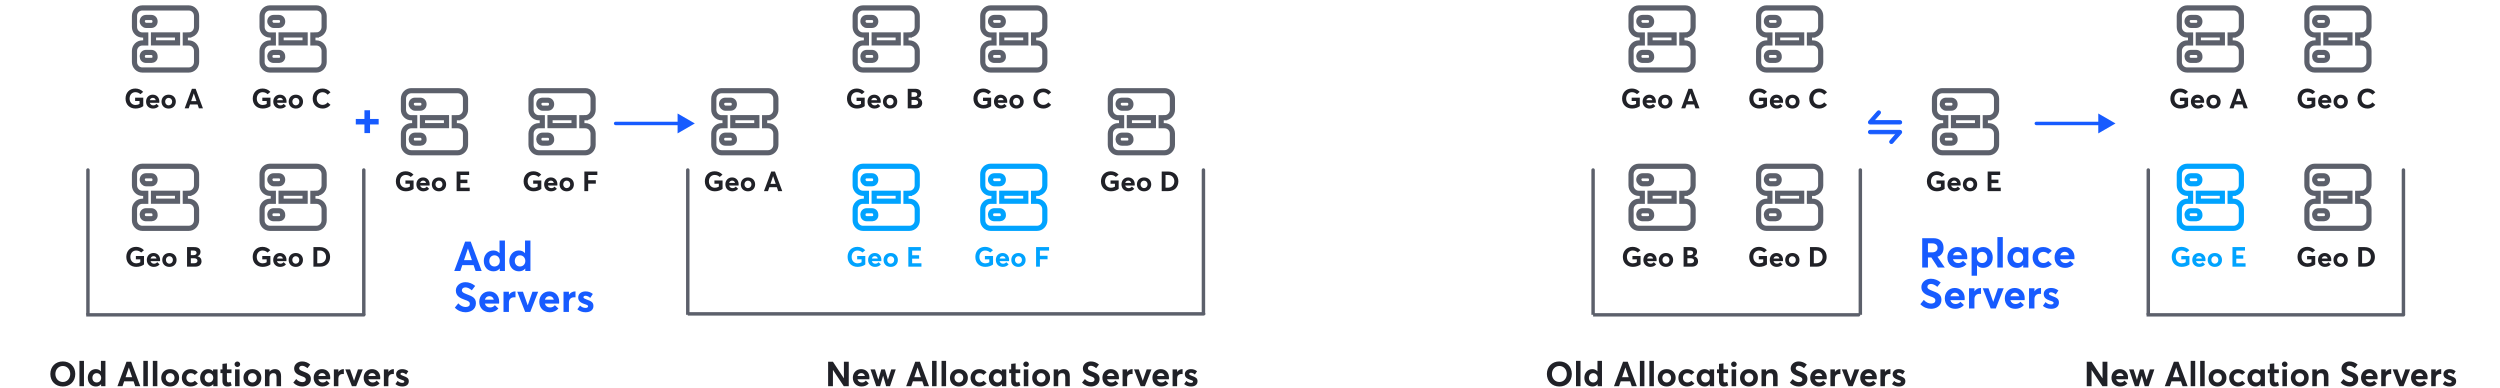<svg width="916" height="142" viewBox="0 0 916 142" fill="none" xmlns="http://www.w3.org/2000/svg">
<path d="M69.174 12.811C70.733 12.811 72.019 11.502 72.019 9.895V5.822C72.019 4.224 70.742 2.906 69.174 2.906H52.123C50.555 2.906 49.277 4.216 49.277 5.822V9.903C49.277 11.502 50.555 12.819 52.123 12.819H53.401V15.735H52.123C50.563 15.735 49.277 17.045 49.277 18.651V22.732C49.277 24.331 50.555 25.648 52.123 25.648H69.174C70.733 25.648 72.019 24.339 72.019 22.732V18.651C72.019 17.053 70.742 15.735 69.174 15.735H67.896V12.819H69.174V12.811ZM52.123 7.854C52.123 6.979 52.696 6.4 53.542 6.4H55.392C56.247 6.4 56.811 6.987 56.811 7.854C56.811 8.721 56.239 9.308 55.392 9.308H53.542C52.828 9.308 52.123 8.577 52.123 7.854ZM55.533 22.12H53.542C52.687 22.12 52.123 21.534 52.123 20.666C52.123 19.799 52.696 19.212 53.542 19.212H55.392C56.247 19.212 56.811 19.799 56.811 20.666C56.952 21.542 56.239 22.12 55.533 22.12ZM65.05 15.71H56.239V12.794H65.05V15.71Z" stroke="#5C606B" stroke-width="1.895"/>
<path d="M49.67 39.772C47.598 39.772 46.001 38.428 46.001 36.123C46.001 34.021 47.365 32.434 49.609 32.434C50.62 32.434 51.722 32.828 52.459 33.667L51.449 34.516C51.004 34.092 50.398 33.778 49.609 33.778C48.426 33.778 47.486 34.657 47.486 36.123C47.486 37.437 48.315 38.468 49.67 38.468C50.185 38.468 50.66 38.347 51.125 38.064V37.002H49.508V35.789H52.49V38.883C51.843 39.408 50.771 39.772 49.67 39.772ZM58.382 37.184C58.382 37.346 58.382 37.579 58.351 37.659H54.885C55.046 38.246 55.511 38.61 56.148 38.61C56.674 38.62 57.058 38.387 57.331 38.054L58.19 38.852C57.765 39.388 57.047 39.782 56.057 39.782C54.612 39.782 53.52 38.771 53.52 37.225C53.52 35.729 54.561 34.688 55.966 34.688C57.411 34.688 58.382 35.739 58.382 37.184ZM56.007 35.85C55.471 35.85 55.046 36.143 54.895 36.709H57.068C56.936 36.194 56.583 35.85 56.007 35.85ZM61.794 39.782C60.227 39.782 59.176 38.711 59.176 37.235C59.176 35.759 60.227 34.688 61.794 34.688C63.33 34.688 64.422 35.719 64.422 37.235C64.422 38.751 63.33 39.782 61.794 39.782ZM61.794 38.599C62.511 38.599 63.077 38.033 63.077 37.235C63.077 36.426 62.532 35.87 61.794 35.87C61.026 35.87 60.51 36.457 60.51 37.235C60.51 38.003 61.046 38.599 61.794 38.599ZM72.875 39.701L72.39 38.266H69.631L69.145 39.701H67.66L70.318 32.525H71.683L74.361 39.701H72.875ZM70.045 37.053H71.976L71.015 34.233H70.995L70.045 37.053Z" fill="#202127"/>
<path d="M69.174 70.822C70.733 70.822 72.019 69.513 72.019 67.906V63.834C72.019 62.236 70.742 60.918 69.174 60.918H52.123C50.555 60.918 49.277 62.227 49.277 63.834V67.915C49.277 69.513 50.555 70.831 52.123 70.831H53.401V73.747H52.123C50.563 73.747 49.277 75.056 49.277 76.663V80.744C49.277 82.342 50.555 83.66 52.123 83.66H69.174C70.733 83.66 72.019 82.351 72.019 80.744V76.663C72.019 75.065 70.742 73.747 69.174 73.747H67.896V70.831H69.174V70.822ZM52.123 65.866C52.123 64.99 52.696 64.412 53.542 64.412H55.392C56.247 64.412 56.811 64.999 56.811 65.866C56.811 66.733 56.239 67.32 55.392 67.32H53.542C52.828 67.32 52.123 66.589 52.123 65.866ZM55.533 80.132H53.542C52.687 80.132 52.123 79.545 52.123 78.678C52.123 77.811 52.696 77.224 53.542 77.224H55.392C56.247 77.224 56.811 77.811 56.811 78.678C56.952 79.554 56.239 80.132 55.533 80.132ZM65.05 73.722H56.239V70.805H65.05V73.722Z" stroke="#5C606B" stroke-width="1.895"/>
<path d="M49.946 97.784C47.874 97.784 46.277 96.439 46.277 94.135C46.277 92.032 47.642 90.445 49.886 90.445C50.896 90.445 51.998 90.84 52.736 91.679L51.725 92.528C51.28 92.103 50.674 91.79 49.886 91.79C48.703 91.79 47.763 92.669 47.763 94.135C47.763 95.449 48.592 96.48 49.946 96.48C50.462 96.48 50.937 96.359 51.402 96.076V95.014H49.784V93.801H52.766V96.894C52.119 97.42 51.048 97.784 49.946 97.784ZM58.658 95.196C58.658 95.358 58.658 95.59 58.628 95.671H55.161C55.323 96.257 55.788 96.621 56.424 96.621C56.95 96.631 57.334 96.399 57.607 96.065L58.466 96.864C58.042 97.4 57.324 97.794 56.333 97.794C54.888 97.794 53.796 96.783 53.796 95.237C53.796 93.741 54.837 92.7 56.242 92.7C57.688 92.7 58.658 93.751 58.658 95.196ZM56.283 93.862C55.747 93.862 55.323 94.155 55.171 94.721H57.344C57.213 94.206 56.859 93.862 56.283 93.862ZM62.07 97.794C60.504 97.794 59.452 96.722 59.452 95.247C59.452 93.771 60.504 92.7 62.07 92.7C63.606 92.7 64.698 93.731 64.698 95.247C64.698 96.763 63.606 97.794 62.07 97.794ZM62.07 96.611C62.788 96.611 63.354 96.045 63.354 95.247C63.354 94.438 62.808 93.882 62.07 93.882C61.302 93.882 60.786 94.468 60.786 95.247C60.786 96.015 61.322 96.611 62.07 96.611ZM72.383 93.902C73.313 94.135 73.839 94.782 73.839 95.732C73.839 96.874 73.071 97.713 71.504 97.713H68.532V90.537H71.12C72.646 90.537 73.465 91.143 73.465 92.285C73.465 92.932 73.172 93.589 72.383 93.892V93.902ZM69.927 91.79V93.478H70.948C71.514 93.478 72.03 93.215 72.03 92.629C72.03 92.123 71.686 91.79 70.857 91.79H69.927ZM71.079 96.46C71.838 96.46 72.353 96.166 72.353 95.55C72.353 94.984 71.939 94.62 71.09 94.62H69.927V96.46H71.079Z" fill="#202127"/>
<path d="M333.232 12.811C334.792 12.811 336.078 11.502 336.078 9.895V5.822C336.078 4.224 334.8 2.906 333.232 2.906H316.182C314.614 2.906 313.336 4.216 313.336 5.822V9.903C313.336 11.502 314.614 12.819 316.182 12.819H317.46V15.735H316.182C314.622 15.735 313.336 17.045 313.336 18.651V22.732C313.336 24.331 314.614 25.648 316.182 25.648H333.232C334.792 25.648 336.078 24.339 336.078 22.732V18.651C336.078 17.053 334.8 15.735 333.232 15.735H331.954V12.819H333.232V12.811ZM316.182 7.854C316.182 6.979 316.754 6.4 317.601 6.4H319.451C320.305 6.4 320.87 6.987 320.87 7.854C320.87 8.721 320.297 9.308 319.451 9.308H317.601C316.887 9.308 316.182 8.577 316.182 7.854ZM319.592 22.12H317.601C316.746 22.12 316.182 21.534 316.182 20.666C316.182 19.799 316.754 19.212 317.601 19.212H319.451C320.305 19.212 320.87 19.799 320.87 20.666C321.011 21.542 320.297 22.12 319.592 22.12ZM329.109 15.71H320.297V12.794H329.109V15.71Z" stroke="#5C606B" stroke-width="1.895"/>
<path d="M314.005 39.772C311.933 39.772 310.336 38.428 310.336 36.123C310.336 34.021 311.7 32.434 313.944 32.434C314.955 32.434 316.057 32.828 316.794 33.667L315.784 34.516C315.339 34.092 314.732 33.778 313.944 33.778C312.761 33.778 311.821 34.657 311.821 36.123C311.821 37.437 312.65 38.468 314.005 38.468C314.52 38.468 314.995 38.347 315.46 38.064V37.002H313.843V35.789H316.825V38.883C316.178 39.408 315.106 39.772 314.005 39.772ZM322.717 37.184C322.717 37.346 322.717 37.579 322.686 37.659H319.219C319.381 38.246 319.846 38.61 320.483 38.61C321.009 38.62 321.393 38.387 321.666 38.054L322.525 38.852C322.1 39.388 321.383 39.782 320.392 39.782C318.947 39.782 317.855 38.771 317.855 37.225C317.855 35.729 318.896 34.688 320.301 34.688C321.746 34.688 322.717 35.739 322.717 37.184ZM320.341 35.85C319.806 35.85 319.381 36.143 319.23 36.709H321.403C321.271 36.194 320.918 35.85 320.341 35.85ZM326.129 39.782C324.562 39.782 323.511 38.711 323.511 37.235C323.511 35.759 324.562 34.688 326.129 34.688C327.665 34.688 328.757 35.719 328.757 37.235C328.757 38.751 327.665 39.782 326.129 39.782ZM326.129 38.599C326.846 38.599 327.412 38.033 327.412 37.235C327.412 36.426 326.867 35.87 326.129 35.87C325.361 35.87 324.845 36.457 324.845 37.235C324.845 38.003 325.381 38.599 326.129 38.599ZM336.442 35.891C337.372 36.123 337.897 36.77 337.897 37.72C337.897 38.862 337.129 39.701 335.563 39.701H332.591V32.525H335.179C336.705 32.525 337.524 33.131 337.524 34.273C337.524 34.92 337.23 35.577 336.442 35.88V35.891ZM333.986 33.778V35.466H335.007C335.573 35.466 336.088 35.203 336.088 34.617C336.088 34.112 335.745 33.778 334.916 33.778H333.986ZM335.138 38.448C335.896 38.448 336.412 38.155 336.412 37.538C336.412 36.972 335.997 36.608 335.148 36.608H333.986V38.448H335.138Z" fill="#202127"/>
<path d="M333.232 70.822C334.792 70.822 336.078 69.513 336.078 67.906V63.834C336.078 62.236 334.8 60.918 333.232 60.918H316.182C314.614 60.918 313.336 62.227 313.336 63.834V67.915C313.336 69.513 314.614 70.831 316.182 70.831H317.46V73.747H316.182C314.622 73.747 313.336 75.056 313.336 76.663V80.744C313.336 82.342 314.614 83.66 316.182 83.66H333.232C334.792 83.66 336.078 82.351 336.078 80.744V76.663C336.078 75.065 334.8 73.747 333.232 73.747H331.954V70.831H333.232V70.822ZM316.182 65.866C316.182 64.99 316.754 64.412 317.601 64.412H319.451C320.305 64.412 320.87 64.999 320.87 65.866C320.87 66.733 320.297 67.32 319.451 67.32H317.601C316.887 67.32 316.182 66.589 316.182 65.866ZM319.592 80.132H317.601C316.746 80.132 316.182 79.545 316.182 78.678C316.182 77.811 316.754 77.224 317.601 77.224H319.451C320.305 77.224 320.87 77.811 320.87 78.678C321.011 79.554 320.297 80.132 319.592 80.132ZM329.109 73.722H320.297V70.805H329.109V73.722Z" stroke="#00A3FF" stroke-width="1.895"/>
<path d="M314.227 97.784C312.155 97.784 310.558 96.439 310.558 94.135C310.558 92.032 311.922 90.445 314.166 90.445C315.177 90.445 316.279 90.84 317.016 91.679L316.006 92.528C315.561 92.103 314.955 91.79 314.166 91.79C312.984 91.79 312.044 92.669 312.044 94.135C312.044 95.449 312.872 96.48 314.227 96.48C314.742 96.48 315.217 96.359 315.682 96.076V95.014H314.065V93.801H317.047V96.894C316.4 97.42 315.329 97.784 314.227 97.784ZM322.939 95.196C322.939 95.358 322.939 95.59 322.908 95.671H319.442C319.603 96.257 320.068 96.621 320.705 96.621C321.231 96.631 321.615 96.399 321.888 96.065L322.747 96.864C322.322 97.4 321.605 97.794 320.614 97.794C319.169 97.794 318.077 96.783 318.077 95.237C318.077 93.741 319.118 92.7 320.523 92.7C321.968 92.7 322.939 93.751 322.939 95.196ZM320.564 93.862C320.028 93.862 319.603 94.155 319.452 94.721H321.625C321.493 94.206 321.14 93.862 320.564 93.862ZM326.351 97.794C324.784 97.794 323.733 96.722 323.733 95.247C323.733 93.771 324.784 92.7 326.351 92.7C327.887 92.7 328.979 93.731 328.979 95.247C328.979 96.763 327.887 97.794 326.351 97.794ZM326.351 96.611C327.068 96.611 327.634 96.045 327.634 95.247C327.634 94.438 327.089 93.882 326.351 93.882C325.583 93.882 325.067 94.468 325.067 95.247C325.067 96.015 325.603 96.611 326.351 96.611ZM332.813 97.713V90.537H337.402V91.81H334.208V93.528H336.765V94.782H334.208V96.449H337.614V97.713H332.813Z" fill="#00A3FF"/>
<path d="M115.92 12.811C117.479 12.811 118.765 11.502 118.765 9.895V5.822C118.765 4.224 117.488 2.906 115.92 2.906H98.869C97.301 2.906 96.023 4.216 96.023 5.822V9.903C96.023 11.502 97.301 12.819 98.869 12.819H100.147V15.735H98.869C97.309 15.735 96.023 17.045 96.023 18.651V22.732C96.023 24.331 97.301 25.648 98.869 25.648H115.92C117.479 25.648 118.765 24.339 118.765 22.732V18.651C118.765 17.053 117.488 15.735 115.92 15.735H114.642V12.819H115.92V12.811ZM98.869 7.854C98.869 6.979 99.442 6.4 100.288 6.4H102.138C102.993 6.4 103.557 6.987 103.557 7.854C103.557 8.721 102.985 9.308 102.138 9.308H100.288C99.575 9.308 98.869 8.577 98.869 7.854ZM102.279 22.12H100.288C99.433 22.12 98.869 21.534 98.869 20.666C98.869 19.799 99.442 19.212 100.288 19.212H102.138C102.993 19.212 103.557 19.799 103.557 20.666C103.698 21.542 102.985 22.12 102.279 22.12ZM111.796 15.71H102.985V12.794H111.796V15.71Z" stroke="#5C606B" stroke-width="1.895"/>
<path d="M96.278 39.772C94.206 39.772 92.609 38.428 92.609 36.123C92.609 34.021 93.973 32.434 96.217 32.434C97.228 32.434 98.329 32.828 99.067 33.667L98.057 34.516C97.612 34.092 97.005 33.778 96.217 33.778C95.034 33.778 94.094 34.657 94.094 36.123C94.094 37.437 94.923 38.468 96.278 38.468C96.793 38.468 97.268 38.347 97.733 38.064V37.002H96.116V35.789H99.098V38.883C98.451 39.408 97.379 39.772 96.278 39.772ZM104.99 37.184C104.99 37.346 104.99 37.579 104.959 37.659H101.492C101.654 38.246 102.119 38.61 102.756 38.61C103.281 38.62 103.666 38.387 103.938 38.054L104.798 38.852C104.373 39.388 103.655 39.782 102.665 39.782C101.22 39.782 100.128 38.771 100.128 37.225C100.128 35.729 101.169 34.688 102.574 34.688C104.019 34.688 104.99 35.739 104.99 37.184ZM102.614 35.85C102.079 35.85 101.654 36.143 101.503 36.709H103.676C103.544 36.194 103.19 35.85 102.614 35.85ZM108.402 39.782C106.835 39.782 105.784 38.711 105.784 37.235C105.784 35.759 106.835 34.688 108.402 34.688C109.938 34.688 111.03 35.719 111.03 37.235C111.03 38.751 109.938 39.782 108.402 39.782ZM108.402 38.599C109.119 38.599 109.685 38.033 109.685 37.235C109.685 36.426 109.14 35.87 108.402 35.87C107.633 35.87 107.118 36.457 107.118 37.235C107.118 38.003 107.654 38.599 108.402 38.599ZM118.23 39.772C116.269 39.772 114.571 38.498 114.571 36.133C114.571 34.081 115.885 32.434 118.23 32.434C119.22 32.434 120.302 32.848 121.09 33.809L120.049 34.698C119.625 34.203 118.978 33.788 118.23 33.788C116.987 33.788 116.057 34.698 116.057 36.133C116.057 37.467 116.946 38.428 118.23 38.428C118.978 38.428 119.625 38.044 120.049 37.518L121.09 38.417C120.474 39.186 119.503 39.772 118.23 39.772Z" fill="#202127"/>
<path d="M115.92 70.822C117.479 70.822 118.765 69.513 118.765 67.906V63.834C118.765 62.236 117.488 60.918 115.92 60.918H98.869C97.301 60.918 96.023 62.227 96.023 63.834V67.915C96.023 69.513 97.301 70.831 98.869 70.831H100.147V73.747H98.869C97.309 73.747 96.023 75.056 96.023 76.663V80.744C96.023 82.342 97.301 83.66 98.869 83.66H115.92C117.479 83.66 118.765 82.351 118.765 80.744V76.663C118.765 75.065 117.488 73.747 115.92 73.747H114.642V70.831H115.92V70.822ZM98.869 65.866C98.869 64.99 99.442 64.412 100.288 64.412H102.138C102.993 64.412 103.557 64.999 103.557 65.866C103.557 66.733 102.985 67.32 102.138 67.32H100.288C99.575 67.32 98.869 66.589 98.869 65.866ZM102.279 80.132H100.288C99.433 80.132 98.869 79.545 98.869 78.678C98.869 77.811 99.442 77.224 100.288 77.224H102.138C102.993 77.224 103.557 77.811 103.557 78.678C103.698 79.554 102.985 80.132 102.279 80.132ZM111.796 73.722H102.985V70.805H111.796V73.722Z" stroke="#5C606B" stroke-width="1.895"/>
<path d="M96.253 97.784C94.181 97.784 92.584 96.439 92.584 94.135C92.584 92.032 93.948 90.445 96.192 90.445C97.203 90.445 98.305 90.84 99.043 91.679L98.032 92.528C97.587 92.103 96.981 91.79 96.192 91.79C95.01 91.79 94.07 92.669 94.07 94.135C94.07 95.449 94.898 96.48 96.253 96.48C96.768 96.48 97.243 96.359 97.708 96.076V95.014H96.091V93.801H99.073V96.894C98.426 97.42 97.355 97.784 96.253 97.784ZM104.965 95.196C104.965 95.358 104.965 95.59 104.935 95.671H101.468C101.629 96.257 102.094 96.621 102.731 96.621C103.257 96.631 103.641 96.399 103.914 96.065L104.773 96.864C104.348 97.4 103.631 97.794 102.64 97.794C101.195 97.794 100.103 96.783 100.103 95.237C100.103 93.741 101.144 92.7 102.549 92.7C103.995 92.7 104.965 93.751 104.965 95.196ZM102.59 93.862C102.054 93.862 101.629 94.155 101.478 94.721H103.651C103.52 94.206 103.166 93.862 102.59 93.862ZM108.377 97.794C106.81 97.794 105.759 96.722 105.759 95.247C105.759 93.771 106.81 92.7 108.377 92.7C109.913 92.7 111.005 93.731 111.005 95.247C111.005 96.763 109.913 97.794 108.377 97.794ZM108.377 96.611C109.095 96.611 109.661 96.045 109.661 95.247C109.661 94.438 109.115 93.882 108.377 93.882C107.609 93.882 107.093 94.468 107.093 95.247C107.093 96.015 107.629 96.611 108.377 96.611ZM114.839 97.713V90.537H117.215C119.489 90.537 120.944 92.012 120.944 94.135C120.944 96.247 119.549 97.713 117.245 97.713H114.839ZM116.244 96.449H117.154C118.549 96.449 119.469 95.449 119.469 94.135C119.469 92.79 118.539 91.81 117.245 91.81H116.244V96.449Z" fill="#202127"/>
<path d="M133.53 48.767V45.601H130.363V43.584H133.53V40.4H135.581V43.584H138.748V45.601H135.581V48.767H133.53Z" fill="#175BFF"/>
<path d="M167.72 43.133C169.28 43.133 170.566 41.824 170.566 40.217V36.145C170.566 34.546 169.289 33.228 167.72 33.228H150.67C149.102 33.228 147.824 34.538 147.824 36.145V40.225C147.824 41.824 149.102 43.142 150.67 43.142H151.948V46.058H150.67C149.11 46.058 147.824 47.367 147.824 48.974V53.054C147.824 54.653 149.102 55.971 150.67 55.971H167.72C169.28 55.971 170.566 54.661 170.566 53.054V48.974C170.566 47.375 169.289 46.058 167.72 46.058H166.443V43.142H167.72V43.133ZM150.67 38.176C150.67 37.301 151.243 36.723 152.089 36.723H153.939C154.794 36.723 155.358 37.309 155.358 38.176C155.358 39.044 154.785 39.63 153.939 39.63H152.089C151.375 39.63 150.67 38.899 150.67 38.176ZM154.08 52.442H152.089C151.234 52.442 150.67 51.856 150.67 50.989C150.67 50.121 151.243 49.535 152.089 49.535H153.939C154.794 49.535 155.358 50.121 155.358 50.989C155.499 51.864 154.785 52.442 154.08 52.442ZM163.597 46.032H154.785V43.116H163.597V46.032Z" stroke="#5C606B" stroke-width="1.895"/>
<path d="M148.715 70.094C146.643 70.094 145.046 68.75 145.046 66.445C145.046 64.343 146.411 62.756 148.654 62.756C149.665 62.756 150.767 63.15 151.505 63.989L150.494 64.838C150.049 64.414 149.443 64.1 148.654 64.1C147.472 64.1 146.532 64.98 146.532 66.445C146.532 67.759 147.361 68.79 148.715 68.79C149.231 68.79 149.706 68.669 150.171 68.386V67.325H148.553V66.112H151.535V69.205C150.888 69.73 149.817 70.094 148.715 70.094ZM157.427 67.507C157.427 67.668 157.427 67.901 157.397 67.982H153.93C154.092 68.568 154.557 68.932 155.193 68.932C155.719 68.942 156.103 68.71 156.376 68.376L157.235 69.174C156.811 69.71 156.093 70.104 155.102 70.104C153.657 70.104 152.565 69.094 152.565 67.547C152.565 66.051 153.606 65.01 155.011 65.01C156.457 65.01 157.427 66.061 157.427 67.507ZM155.052 66.172C154.516 66.172 154.092 66.466 153.94 67.032H156.113C155.982 66.516 155.628 66.172 155.052 66.172ZM160.839 70.104C159.272 70.104 158.221 69.033 158.221 67.557C158.221 66.082 159.272 65.01 160.839 65.01C162.375 65.01 163.467 66.041 163.467 67.557C163.467 69.073 162.375 70.104 160.839 70.104ZM160.839 68.922C161.557 68.922 162.123 68.356 162.123 67.557C162.123 66.749 161.577 66.193 160.839 66.193C160.071 66.193 159.555 66.779 159.555 67.557C159.555 68.325 160.091 68.922 160.839 68.922ZM167.301 70.023V62.847H171.89V64.121H168.696V65.839H171.253V67.092H168.696V68.76H172.102V70.023H167.301Z" fill="#202127"/>
<path d="M214.466 43.133C216.026 43.133 217.312 41.824 217.312 40.217V36.145C217.312 34.546 216.035 33.228 214.466 33.228H197.416C195.848 33.228 194.57 34.538 194.57 36.145V40.225C194.57 41.824 195.848 43.142 197.416 43.142H198.694V46.058H197.416C195.856 46.058 194.57 47.367 194.57 48.974V53.054C194.57 54.653 195.848 55.971 197.416 55.971H214.466C216.026 55.971 217.312 54.661 217.312 53.054V48.974C217.312 47.375 216.035 46.058 214.466 46.058H213.189V43.142H214.466V43.133ZM197.416 38.176C197.416 37.301 197.989 36.723 198.835 36.723H200.685C201.54 36.723 202.104 37.309 202.104 38.176C202.104 39.044 201.531 39.63 200.685 39.63H198.835C198.121 39.63 197.416 38.899 197.416 38.176ZM200.826 52.442H198.835C197.98 52.442 197.416 51.856 197.416 50.989C197.416 50.121 197.989 49.535 198.835 49.535H200.685C201.54 49.535 202.104 50.121 202.104 50.989C202.245 51.864 201.531 52.442 200.826 52.442ZM210.343 46.032H201.531V43.116H210.343V46.032Z" stroke="#5C606B" stroke-width="1.895"/>
<path d="M195.52 70.094C193.448 70.094 191.851 68.75 191.851 66.445C191.851 64.343 193.216 62.756 195.46 62.756C196.47 62.756 197.572 63.15 198.31 63.989L197.299 64.838C196.855 64.414 196.248 64.1 195.46 64.1C194.277 64.1 193.337 64.98 193.337 66.445C193.337 67.759 194.166 68.79 195.52 68.79C196.036 68.79 196.511 68.669 196.976 68.386V67.325H195.359V66.112H198.34V69.205C197.694 69.73 196.622 70.094 195.52 70.094ZM204.232 67.507C204.232 67.668 204.232 67.901 204.202 67.982H200.735C200.897 68.568 201.362 68.932 201.999 68.932C202.524 68.942 202.908 68.71 203.181 68.376L204.04 69.174C203.616 69.71 202.898 70.104 201.908 70.104C200.462 70.104 199.371 69.094 199.371 67.547C199.371 66.051 200.412 65.01 201.817 65.01C203.262 65.01 204.232 66.061 204.232 67.507ZM201.857 66.172C201.321 66.172 200.897 66.466 200.745 67.032H202.918C202.787 66.516 202.433 66.172 201.857 66.172ZM207.644 70.104C206.078 70.104 205.027 69.033 205.027 67.557C205.027 66.082 206.078 65.01 207.644 65.01C209.181 65.01 210.272 66.041 210.272 67.557C210.272 69.073 209.181 70.104 207.644 70.104ZM207.644 68.922C208.362 68.922 208.928 68.356 208.928 67.557C208.928 66.749 208.382 66.193 207.644 66.193C206.876 66.193 206.361 66.779 206.361 67.557C206.361 68.325 206.896 68.922 207.644 68.922ZM214.107 70.023V62.847H218.867V64.121H215.512V66.031H218.311V67.305H215.512V70.023H214.107Z" fill="#202127"/>
<path d="M23.017 141.615C20.3 141.615 18.443 139.682 18.443 137.028C18.443 134.363 20.3 132.429 23.017 132.429C25.657 132.429 27.578 134.287 27.578 137.028C27.578 139.77 25.657 141.615 23.017 141.615ZM23.029 139.96C24.571 139.96 25.733 138.709 25.733 137.028C25.733 135.335 24.571 134.097 23.029 134.097C21.412 134.097 20.288 135.399 20.288 137.028C20.288 138.658 21.412 139.96 23.029 139.96ZM29.11 141.514V132.215H30.765V141.514H29.11ZM36.974 132.215H38.629V141.514H37.05V140.768H37.024C36.595 141.312 35.95 141.615 35.129 141.615C33.423 141.615 32.173 140.351 32.173 138.443C32.173 136.574 33.423 135.247 35.079 135.247C35.837 135.247 36.481 135.512 36.936 136.043H36.974V132.215ZM35.432 140.137C36.342 140.137 37.062 139.467 37.062 138.456C37.062 137.471 36.38 136.725 35.432 136.725C34.548 136.725 33.853 137.395 33.853 138.456C33.853 139.454 34.51 140.137 35.432 140.137ZM49.544 141.514L48.937 139.72H45.488L44.882 141.514H43.025L46.347 132.543H48.053L51.401 141.514H49.544ZM46.006 138.203H48.419L47.219 134.678H47.194L46.006 138.203ZM52.516 141.514V132.215H54.171V141.514H52.516ZM55.995 141.514V132.215H57.651V141.514H55.995ZM62.343 141.615C60.385 141.615 59.071 140.275 59.071 138.431C59.071 136.586 60.385 135.247 62.343 135.247C64.263 135.247 65.628 136.536 65.628 138.431C65.628 140.326 64.263 141.615 62.343 141.615ZM62.343 140.137C63.24 140.137 63.947 139.429 63.947 138.431C63.947 137.42 63.265 136.725 62.343 136.725C61.383 136.725 60.738 137.458 60.738 138.431C60.738 139.391 61.408 140.137 62.343 140.137ZM69.793 141.615C67.961 141.615 66.622 140.326 66.622 138.431C66.622 136.536 67.961 135.247 69.869 135.247C70.854 135.247 71.865 135.639 72.484 136.422L71.372 137.382C71.044 137.003 70.564 136.725 69.932 136.725C68.946 136.725 68.289 137.42 68.289 138.418C68.289 139.429 68.972 140.137 69.945 140.137C70.602 140.137 71.094 139.833 71.385 139.505L72.509 140.503C71.979 141.122 71.031 141.615 69.793 141.615ZM78.072 135.348H79.714V141.514H78.147V140.768H78.109C77.693 141.312 77.061 141.615 76.265 141.615C74.559 141.615 73.321 140.351 73.321 138.443C73.321 136.574 74.572 135.247 76.227 135.247C76.96 135.247 77.591 135.512 78.034 136.043H78.072V135.348ZM76.568 140.137C77.427 140.137 78.135 139.467 78.135 138.456C78.135 137.471 77.478 136.725 76.581 136.725C75.696 136.725 74.989 137.395 74.989 138.456C74.989 139.454 75.646 140.137 76.568 140.137ZM83.257 141.615C82.196 141.615 81.501 140.958 81.501 139.568V136.713H80.768V135.348H81.501V133.327L83.143 133.15V135.348H84.824V136.713H83.143V139.341C83.143 139.871 83.308 140.124 83.687 140.124C83.889 140.124 84.192 140.048 84.47 139.909L84.9 141.236C84.495 141.45 84.091 141.615 83.257 141.615ZM86.96 134.476C86.404 134.476 85.936 134.021 85.936 133.466C85.936 132.91 86.404 132.455 86.96 132.455C87.528 132.455 87.996 132.91 87.996 133.466C87.996 134.021 87.528 134.476 86.96 134.476ZM86.126 141.514V135.348H87.781V141.514H86.126ZM92.473 141.615C90.515 141.615 89.201 140.275 89.201 138.431C89.201 136.586 90.515 135.247 92.473 135.247C94.394 135.247 95.758 136.536 95.758 138.431C95.758 140.326 94.394 141.615 92.473 141.615ZM92.473 140.137C93.37 140.137 94.078 139.429 94.078 138.431C94.078 137.42 93.395 136.725 92.473 136.725C91.513 136.725 90.869 137.458 90.869 138.431C90.869 139.391 91.538 140.137 92.473 140.137ZM100.732 135.247C102.058 135.247 102.981 135.955 102.981 137.85V141.514H101.326V138.267C101.326 137.092 100.909 136.725 100.138 136.725C99.304 136.725 98.736 137.306 98.736 138.406V141.514H97.08V135.348H98.736V136.144H98.761C99.266 135.55 99.974 135.247 100.732 135.247ZM110.732 141.615C109.569 141.615 108.394 141.173 107.46 140.2L108.521 138.886C109.19 139.669 110.05 140.01 110.757 140.01C111.616 140.01 112.046 139.619 112.046 139.063C112.046 138.406 111.566 138.166 110.479 137.799C109.127 137.319 107.775 136.687 107.775 134.994C107.775 133.554 109.039 132.455 110.656 132.429C111.768 132.417 112.804 132.834 113.676 133.567L112.652 134.906C111.907 134.287 111.25 134.021 110.694 134.021C110.075 134.021 109.62 134.35 109.62 134.918C109.607 135.474 110.1 135.714 111.124 136.119C112.678 136.725 113.903 137.13 113.903 138.86C113.903 140.819 112.197 141.615 110.732 141.615ZM121.003 138.368C121.003 138.57 121.003 138.86 120.966 138.962H116.632C116.834 139.694 117.415 140.149 118.211 140.149C118.868 140.162 119.348 139.871 119.689 139.454L120.763 140.452C120.233 141.122 119.336 141.615 118.098 141.615C116.291 141.615 114.926 140.351 114.926 138.418C114.926 136.548 116.228 135.247 117.984 135.247C119.791 135.247 121.003 136.561 121.003 138.368ZM118.034 136.7C117.365 136.7 116.834 137.066 116.645 137.774H119.361C119.197 137.13 118.755 136.7 118.034 136.7ZM125.862 135.247C125.913 135.247 125.963 135.247 125.989 135.26V137.054C125.824 137.041 125.648 137.041 125.559 137.041C124.536 137.041 123.98 137.736 123.98 138.646V141.514H122.325V135.348H123.98V136.258H123.992C124.46 135.601 125.13 135.247 125.862 135.247ZM131.154 135.348H132.911L130.497 141.514H128.943L126.518 135.348H128.261L129.714 139.492H129.727L131.154 135.348ZM139.326 138.368C139.326 138.57 139.326 138.86 139.288 138.962H134.954C135.157 139.694 135.738 140.149 136.534 140.149C137.191 140.162 137.671 139.871 138.012 139.454L139.086 140.452C138.555 141.122 137.658 141.615 136.42 141.615C134.613 141.615 133.249 140.351 133.249 138.418C133.249 136.548 134.55 135.247 136.306 135.247C138.113 135.247 139.326 136.561 139.326 138.368ZM136.357 136.7C135.687 136.7 135.157 137.066 134.967 137.774H137.683C137.519 137.13 137.077 136.7 136.357 136.7ZM144.185 135.247C144.235 135.247 144.286 135.247 144.311 135.26V137.054C144.147 137.041 143.97 137.041 143.882 137.041C142.858 137.041 142.302 137.736 142.302 138.646V141.514H140.647V135.348H142.302V136.258H142.315C142.782 135.601 143.452 135.247 144.185 135.247ZM147.381 141.615C146.396 141.615 145.562 141.299 144.88 140.718L145.688 139.568C146.194 140.048 146.724 140.288 147.394 140.288C147.874 140.288 148.152 140.086 148.152 139.783C148.152 139.492 147.836 139.353 147.028 139.1C146.017 138.759 145.132 138.279 145.132 137.092C145.132 135.98 146.093 135.247 147.356 135.247C148.215 135.247 148.91 135.474 149.605 136.018L148.809 137.231C148.329 136.776 147.786 136.574 147.331 136.574C147.065 136.574 146.724 136.713 146.724 137.041C146.724 137.294 147.053 137.471 147.659 137.698C148.998 138.191 149.782 138.481 149.782 139.694C149.782 140.794 148.998 141.615 147.381 141.615Z" fill="#202127"/>
<path d="M174.256 99.293L173.528 97.14H169.389L168.661 99.293H166.433L170.42 88.528H172.467L176.485 99.293H174.256ZM170.011 95.321H172.906L171.466 91.091H171.436L170.011 95.321ZM183.024 88.134H185.01V99.293H183.115V98.398H183.085C182.569 99.05 181.796 99.414 180.811 99.414C178.764 99.414 177.263 97.898 177.263 95.609C177.263 93.365 178.764 91.773 180.75 91.773C181.66 91.773 182.433 92.091 182.979 92.728H183.024V88.134ZM181.175 97.64C182.266 97.64 183.13 96.837 183.13 95.624C183.13 94.441 182.312 93.547 181.175 93.547C180.113 93.547 179.279 94.35 179.279 95.624C179.279 96.822 180.068 97.64 181.175 97.64ZM192.367 88.134H194.353V99.293H192.458V98.398H192.427C191.912 99.05 191.139 99.414 190.153 99.414C188.106 99.414 186.606 97.898 186.606 95.609C186.606 93.365 188.106 91.773 190.093 91.773C191.002 91.773 191.776 92.091 192.321 92.728H192.367V88.134ZM190.517 97.64C191.609 97.64 192.473 96.837 192.473 95.624C192.473 94.441 191.654 93.547 190.517 93.547C189.456 93.547 188.622 94.35 188.622 95.624C188.622 96.822 189.41 97.64 190.517 97.64ZM170.572 114.414C169.177 114.414 167.767 113.884 166.645 112.716L167.918 111.139C168.722 112.079 169.753 112.489 170.602 112.489C171.633 112.489 172.148 112.019 172.148 111.352C172.148 110.563 171.572 110.275 170.268 109.836C168.646 109.259 167.024 108.501 167.024 106.47C167.024 104.741 168.54 103.422 170.481 103.392C171.815 103.377 173.058 103.877 174.104 104.756L172.876 106.364C171.982 105.621 171.193 105.302 170.526 105.302C169.783 105.302 169.237 105.696 169.237 106.379C169.222 107.046 169.814 107.334 171.042 107.819C172.906 108.547 174.377 109.032 174.377 111.109C174.377 113.459 172.33 114.414 170.572 114.414ZM182.898 110.518C182.898 110.76 182.898 111.109 182.852 111.23H177.652C177.894 112.11 178.592 112.656 179.547 112.656C180.335 112.671 180.911 112.322 181.321 111.822L182.61 113.019C181.973 113.823 180.896 114.414 179.41 114.414C177.242 114.414 175.605 112.898 175.605 110.578C175.605 108.335 177.167 106.773 179.274 106.773C181.442 106.773 182.898 108.35 182.898 110.518ZM179.335 108.516C178.531 108.516 177.894 108.956 177.667 109.805H180.927C180.73 109.032 180.199 108.516 179.335 108.516ZM188.728 106.773C188.789 106.773 188.85 106.773 188.88 106.788V108.941C188.683 108.926 188.47 108.926 188.364 108.926C187.136 108.926 186.469 109.76 186.469 110.851V114.293H184.483V106.894H186.469V107.986H186.484C187.045 107.197 187.849 106.773 188.728 106.773ZM195.079 106.894H197.186L194.29 114.293H192.425L189.514 106.894H191.607L193.35 111.867H193.365L195.079 106.894ZM204.885 110.518C204.885 110.76 204.885 111.109 204.839 111.23H199.639C199.881 112.11 200.579 112.656 201.534 112.656C202.322 112.671 202.898 112.322 203.308 111.822L204.596 113.019C203.96 113.823 202.883 114.414 201.397 114.414C199.229 114.414 197.592 112.898 197.592 110.578C197.592 108.335 199.154 106.773 201.261 106.773C203.429 106.773 204.885 108.35 204.885 110.518ZM201.322 108.516C200.518 108.516 199.881 108.956 199.654 109.805H202.914C202.716 109.032 202.186 108.516 201.322 108.516ZM210.715 106.773C210.776 106.773 210.836 106.773 210.867 106.788V108.941C210.67 108.926 210.457 108.926 210.351 108.926C209.123 108.926 208.456 109.76 208.456 110.851V114.293H206.47V106.894H208.456V107.986H208.471C209.032 107.197 209.836 106.773 210.715 106.773ZM214.551 114.414C213.368 114.414 212.368 114.035 211.549 113.338L212.519 111.958C213.126 112.534 213.763 112.822 214.566 112.822C215.142 112.822 215.476 112.58 215.476 112.216C215.476 111.867 215.097 111.7 214.126 111.397C212.914 110.988 211.852 110.412 211.852 108.986C211.852 107.652 213.005 106.773 214.521 106.773C215.552 106.773 216.385 107.046 217.219 107.698L216.264 109.153C215.688 108.607 215.036 108.365 214.49 108.365C214.172 108.365 213.763 108.532 213.763 108.926C213.763 109.229 214.157 109.441 214.885 109.714C216.492 110.306 217.432 110.654 217.432 112.11C217.432 113.429 216.492 114.414 214.551 114.414Z" fill="#175BFF"/>
<path d="M309.207 132.543H310.988V141.514H309.169L305.214 135.563H305.189V141.514H303.42V132.543H305.189L309.194 138.608H309.207V132.543ZM318.555 138.368C318.555 138.57 318.555 138.86 318.517 138.962H314.183C314.385 139.694 314.967 140.149 315.763 140.149C316.42 140.162 316.9 139.871 317.241 139.454L318.315 140.452C317.784 141.122 316.887 141.615 315.649 141.615C313.842 141.615 312.478 140.351 312.478 138.418C312.478 136.548 313.779 135.247 315.535 135.247C317.342 135.247 318.555 136.561 318.555 138.368ZM315.586 136.7C314.916 136.7 314.385 137.066 314.196 137.774H316.912C316.748 137.13 316.306 136.7 315.586 136.7ZM326.543 135.348H328.198L326.1 141.514H324.673L323.586 137.711H323.561L322.474 141.514H321.059L318.949 135.348H320.604L321.805 139.1H321.83L322.904 135.348H324.231L325.317 139.1H325.342L326.543 135.348ZM338.535 141.514L337.928 139.72H334.479L333.873 141.514H332.015L335.338 132.543H337.044L340.392 141.514H338.535ZM334.997 138.203H337.41L336.21 134.678H336.185L334.997 138.203ZM341.507 141.514V132.215H343.162V141.514H341.507ZM344.986 141.514V132.215H346.641V141.514H344.986ZM351.334 141.615C349.375 141.615 348.061 140.275 348.061 138.431C348.061 136.586 349.375 135.247 351.334 135.247C353.254 135.247 354.619 136.536 354.619 138.431C354.619 140.326 353.254 141.615 351.334 141.615ZM351.334 140.137C352.231 140.137 352.938 139.429 352.938 138.431C352.938 137.42 352.256 136.725 351.334 136.725C350.374 136.725 349.729 137.458 349.729 138.431C349.729 139.391 350.399 140.137 351.334 140.137ZM358.784 141.615C356.952 141.615 355.612 140.326 355.612 138.431C355.612 136.536 356.952 135.247 358.86 135.247C359.845 135.247 360.856 135.639 361.475 136.422L360.363 137.382C360.035 137.003 359.554 136.725 358.923 136.725C357.937 136.725 357.28 137.42 357.28 138.418C357.28 139.429 357.962 140.137 358.935 140.137C359.592 140.137 360.085 139.833 360.376 139.505L361.5 140.503C360.97 141.122 360.022 141.615 358.784 141.615ZM367.062 135.348H368.705V141.514H367.138V140.768H367.1C366.683 141.312 366.052 141.615 365.256 141.615C363.55 141.615 362.312 140.351 362.312 138.443C362.312 136.574 363.563 135.247 365.218 135.247C365.951 135.247 366.582 135.512 367.025 136.043H367.062V135.348ZM365.559 140.137C366.418 140.137 367.126 139.467 367.126 138.456C367.126 137.471 366.469 136.725 365.572 136.725C364.687 136.725 363.98 137.395 363.98 138.456C363.98 139.454 364.637 140.137 365.559 140.137ZM372.248 141.615C371.187 141.615 370.492 140.958 370.492 139.568V136.713H369.759V135.348H370.492V133.327L372.134 133.15V135.348H373.815V136.713H372.134V139.341C372.134 139.871 372.298 140.124 372.678 140.124C372.88 140.124 373.183 140.048 373.461 139.909L373.89 141.236C373.486 141.45 373.082 141.615 372.248 141.615ZM375.95 134.476C375.395 134.476 374.927 134.021 374.927 133.466C374.927 132.91 375.395 132.455 375.95 132.455C376.519 132.455 376.986 132.91 376.986 133.466C376.986 134.021 376.519 134.476 375.95 134.476ZM375.117 141.514V135.348H376.772V141.514H375.117ZM381.464 141.615C379.506 141.615 378.192 140.275 378.192 138.431C378.192 136.586 379.506 135.247 381.464 135.247C383.384 135.247 384.749 136.536 384.749 138.431C384.749 140.326 383.384 141.615 381.464 141.615ZM381.464 140.137C382.361 140.137 383.069 139.429 383.069 138.431C383.069 137.42 382.386 136.725 381.464 136.725C380.504 136.725 379.859 137.458 379.859 138.431C379.859 139.391 380.529 140.137 381.464 140.137ZM389.723 135.247C391.049 135.247 391.972 135.955 391.972 137.85V141.514H390.316V138.267C390.316 137.092 389.899 136.725 389.129 136.725C388.295 136.725 387.726 137.306 387.726 138.406V141.514H386.071V135.348H387.726V136.144H387.752C388.257 135.55 388.965 135.247 389.723 135.247ZM399.723 141.615C398.56 141.615 397.385 141.173 396.45 140.2L397.512 138.886C398.181 139.669 399.04 140.01 399.748 140.01C400.607 140.01 401.037 139.619 401.037 139.063C401.037 138.406 400.557 138.166 399.47 137.799C398.118 137.319 396.766 136.687 396.766 134.994C396.766 133.554 398.03 132.455 399.647 132.429C400.759 132.417 401.795 132.834 402.667 133.567L401.643 134.906C400.898 134.287 400.241 134.021 399.685 134.021C399.066 134.021 398.611 134.35 398.611 134.918C398.598 135.474 399.091 135.714 400.114 136.119C401.668 136.725 402.894 137.13 402.894 138.86C402.894 140.819 401.188 141.615 399.723 141.615ZM409.994 138.368C409.994 138.57 409.994 138.86 409.956 138.962H405.623C405.825 139.694 406.406 140.149 407.202 140.149C407.859 140.162 408.339 139.871 408.68 139.454L409.754 140.452C409.224 141.122 408.327 141.615 407.088 141.615C405.282 141.615 403.917 140.351 403.917 138.418C403.917 136.548 405.218 135.247 406.975 135.247C408.781 135.247 409.994 136.561 409.994 138.368ZM407.025 136.7C406.356 136.7 405.825 137.066 405.635 137.774H408.352C408.188 137.13 407.745 136.7 407.025 136.7ZM414.853 135.247C414.904 135.247 414.954 135.247 414.979 135.26V137.054C414.815 137.041 414.638 137.041 414.55 137.041C413.527 137.041 412.971 137.736 412.971 138.646V141.514H411.315V135.348H412.971V136.258H412.983C413.451 135.601 414.12 135.247 414.853 135.247ZM420.145 135.348H421.901L419.488 141.514H417.934L415.508 135.348H417.252L418.705 139.492H418.718L420.145 135.348ZM428.317 138.368C428.317 138.57 428.317 138.86 428.279 138.962H423.945C424.147 139.694 424.729 140.149 425.525 140.149C426.182 140.162 426.662 139.871 427.003 139.454L428.077 140.452C427.546 141.122 426.649 141.615 425.411 141.615C423.604 141.615 422.24 140.351 422.24 138.418C422.24 136.548 423.541 135.247 425.297 135.247C427.104 135.247 428.317 136.561 428.317 138.368ZM425.348 136.7C424.678 136.7 424.147 137.066 423.958 137.774H426.674C426.51 137.13 426.068 136.7 425.348 136.7ZM433.176 135.247C433.226 135.247 433.277 135.247 433.302 135.26V137.054C433.138 137.041 432.961 137.041 432.872 137.041C431.849 137.041 431.293 137.736 431.293 138.646V141.514H429.638V135.348H431.293V136.258H431.306C431.773 135.601 432.443 135.247 433.176 135.247ZM436.372 141.615C435.387 141.615 434.553 141.299 433.87 140.718L434.679 139.568C435.184 140.048 435.715 140.288 436.385 140.288C436.865 140.288 437.143 140.086 437.143 139.783C437.143 139.492 436.827 139.353 436.018 139.1C435.008 138.759 434.123 138.279 434.123 137.092C434.123 135.98 435.083 135.247 436.347 135.247C437.206 135.247 437.901 135.474 438.596 136.018L437.8 137.231C437.32 136.776 436.776 136.574 436.322 136.574C436.056 136.574 435.715 136.713 435.715 137.041C435.715 137.294 436.044 137.471 436.65 137.698C437.989 138.191 438.773 138.481 438.773 139.694C438.773 140.794 437.989 141.615 436.372 141.615Z" fill="#202127"/>
<path d="M281.431 43.133C282.991 43.133 284.277 41.824 284.277 40.217V36.145C284.277 34.546 282.999 33.228 281.431 33.228H264.381C262.813 33.228 261.535 34.538 261.535 36.145V40.225C261.535 41.824 262.813 43.142 264.381 43.142H265.659V46.058H264.381C262.821 46.058 261.535 47.367 261.535 48.974V53.054C261.535 54.653 262.813 55.971 264.381 55.971H281.431C282.991 55.971 284.277 54.661 284.277 53.054V48.974C284.277 47.375 282.999 46.058 281.431 46.058H280.154V43.142H281.431V43.133ZM264.381 38.176C264.381 37.301 264.954 36.723 265.8 36.723H267.65C268.505 36.723 269.069 37.309 269.069 38.176C269.069 39.044 268.496 39.63 267.65 39.63H265.8C265.086 39.63 264.381 38.899 264.381 38.176ZM267.791 52.442H265.8C264.945 52.442 264.381 51.856 264.381 50.989C264.381 50.121 264.954 49.535 265.8 49.535H267.65C268.505 49.535 269.069 50.121 269.069 50.989C269.21 51.864 268.496 52.442 267.791 52.442ZM277.308 46.032H268.496V43.116H277.308V46.032Z" stroke="#5C606B" stroke-width="1.895"/>
<path d="M261.928 70.094C259.855 70.094 258.258 68.75 258.258 66.445C258.258 64.343 259.623 62.756 261.867 62.756C262.878 62.756 263.979 63.15 264.717 63.989L263.706 64.838C263.262 64.414 262.655 64.1 261.867 64.1C260.684 64.1 259.744 64.98 259.744 66.445C259.744 67.759 260.573 68.79 261.928 68.79C262.443 68.79 262.918 68.669 263.383 68.386V67.325H261.766V66.112H264.748V69.205C264.101 69.73 263.029 70.094 261.928 70.094ZM270.64 67.507C270.64 67.668 270.64 67.901 270.609 67.982H267.142C267.304 68.568 267.769 68.932 268.406 68.932C268.931 68.942 269.315 68.71 269.588 68.376L270.448 69.174C270.023 69.71 269.305 70.104 268.315 70.104C266.869 70.104 265.778 69.094 265.778 67.547C265.778 66.051 266.819 65.01 268.224 65.01C269.669 65.01 270.64 66.061 270.64 67.507ZM268.264 66.172C267.729 66.172 267.304 66.466 267.152 67.032H269.326C269.194 66.516 268.84 66.172 268.264 66.172ZM274.052 70.104C272.485 70.104 271.434 69.033 271.434 67.557C271.434 66.082 272.485 65.01 274.052 65.01C275.588 65.01 276.68 66.041 276.68 67.557C276.68 69.073 275.588 70.104 274.052 70.104ZM274.052 68.922C274.769 68.922 275.335 68.356 275.335 67.557C275.335 66.749 274.789 66.193 274.052 66.193C273.283 66.193 272.768 66.779 272.768 67.557C272.768 68.325 273.304 68.922 274.052 68.922ZM285.133 70.023L284.648 68.588H281.888L281.403 70.023H279.918L282.576 62.847H283.94L286.619 70.023H285.133ZM282.303 67.375H284.233L283.273 64.555H283.253L282.303 67.375Z" fill="#202127"/>
<path d="M426.728 43.133C428.288 43.133 429.574 41.824 429.574 40.217V36.145C429.574 34.546 428.296 33.228 426.728 33.228H409.678C408.11 33.228 406.832 34.538 406.832 36.145V40.225C406.832 41.824 408.11 43.142 409.678 43.142H410.956V46.058H409.678C408.118 46.058 406.832 47.367 406.832 48.974V53.054C406.832 54.653 408.11 55.971 409.678 55.971H426.728C428.288 55.971 429.574 54.661 429.574 53.054V48.974C429.574 47.375 428.296 46.058 426.728 46.058H425.45V43.142H426.728V43.133ZM409.678 38.176C409.678 37.301 410.25 36.723 411.097 36.723H412.947C413.802 36.723 414.366 37.309 414.366 38.176C414.366 39.044 413.793 39.63 412.947 39.63H411.097C410.383 39.63 409.678 38.899 409.678 38.176ZM413.088 52.442H411.097C410.242 52.442 409.678 51.856 409.678 50.989C409.678 50.121 410.25 49.535 411.097 49.535H412.947C413.802 49.535 414.366 50.121 414.366 50.989C414.507 51.864 413.793 52.442 413.088 52.442ZM422.605 46.032H413.793V43.116H422.605V46.032Z" stroke="#5C606B" stroke-width="1.895"/>
<path d="M407.062 70.094C404.989 70.094 403.392 68.75 403.392 66.445C403.392 64.343 404.757 62.756 407.001 62.756C408.012 62.756 409.113 63.15 409.851 63.989L408.84 64.838C408.396 64.414 407.789 64.1 407.001 64.1C405.818 64.1 404.878 64.98 404.878 66.445C404.878 67.759 405.707 68.79 407.062 68.79C407.577 68.79 408.052 68.669 408.517 68.386V67.325H406.9V66.112H409.882V69.205C409.235 69.73 408.163 70.094 407.062 70.094ZM415.774 67.507C415.774 67.668 415.774 67.901 415.743 67.982H412.276C412.438 68.568 412.903 68.932 413.54 68.932C414.065 68.942 414.449 68.71 414.722 68.376L415.582 69.174C415.157 69.71 414.439 70.104 413.449 70.104C412.003 70.104 410.912 69.094 410.912 67.547C410.912 66.051 411.953 65.01 413.358 65.01C414.803 65.01 415.774 66.061 415.774 67.507ZM413.398 66.172C412.863 66.172 412.438 66.466 412.286 67.032H414.46C414.328 66.516 413.974 66.172 413.398 66.172ZM419.186 70.104C417.619 70.104 416.568 69.033 416.568 67.557C416.568 66.082 417.619 65.01 419.186 65.01C420.722 65.01 421.814 66.041 421.814 67.557C421.814 69.073 420.722 70.104 419.186 70.104ZM419.186 68.922C419.903 68.922 420.469 68.356 420.469 67.557C420.469 66.749 419.923 66.193 419.186 66.193C418.417 66.193 417.902 66.779 417.902 67.557C417.902 68.325 418.438 68.922 419.186 68.922ZM425.648 70.023V62.847H428.023C430.297 62.847 431.753 64.323 431.753 66.445C431.753 68.558 430.358 70.023 428.053 70.023H425.648ZM427.053 68.76H427.963C429.357 68.76 430.277 67.759 430.277 66.445C430.277 65.101 429.347 64.121 428.053 64.121H427.053V68.76Z" fill="#202127"/>
<path d="M379.978 12.811C381.538 12.811 382.824 11.502 382.824 9.895V5.822C382.824 4.224 381.546 2.906 379.978 2.906H362.928C361.36 2.906 360.082 4.216 360.082 5.822V9.903C360.082 11.502 361.36 12.819 362.928 12.819H364.206V15.735H362.928C361.368 15.735 360.082 17.045 360.082 18.651V22.732C360.082 24.331 361.36 25.648 362.928 25.648H379.978C381.538 25.648 382.824 24.339 382.824 22.732V18.651C382.824 17.053 381.546 15.735 379.978 15.735H378.7V12.819H379.978V12.811ZM362.928 7.854C362.928 6.979 363.5 6.4 364.347 6.4H366.197C367.052 6.4 367.616 6.987 367.616 7.854C367.616 8.721 367.043 9.308 366.197 9.308H364.347C363.633 9.308 362.928 8.577 362.928 7.854ZM366.338 22.12H364.347C363.492 22.12 362.928 21.534 362.928 20.666C362.928 19.799 363.5 19.212 364.347 19.212H366.197C367.052 19.212 367.616 19.799 367.616 20.666C367.757 21.542 367.043 22.12 366.338 22.12ZM375.855 15.71H367.043V12.794H375.855V15.71Z" stroke="#5C606B" stroke-width="1.895"/>
<path d="M360.336 39.772C358.264 39.772 356.667 38.428 356.667 36.123C356.667 34.021 358.032 32.434 360.276 32.434C361.286 32.434 362.388 32.828 363.126 33.667L362.115 34.516C361.67 34.092 361.064 33.778 360.276 33.778C359.093 33.778 358.153 34.657 358.153 36.123C358.153 37.437 358.982 38.468 360.336 38.468C360.852 38.468 361.327 38.347 361.792 38.064V37.002H360.174V35.789H363.156V38.883C362.509 39.408 361.438 39.772 360.336 39.772ZM369.048 37.184C369.048 37.346 369.048 37.579 369.018 37.659H365.551C365.713 38.246 366.178 38.61 366.814 38.61C367.34 38.62 367.724 38.387 367.997 38.054L368.856 38.852C368.432 39.388 367.714 39.782 366.723 39.782C365.278 39.782 364.186 38.771 364.186 37.225C364.186 35.729 365.228 34.688 366.633 34.688C368.078 34.688 369.048 35.739 369.048 37.184ZM366.673 35.85C366.137 35.85 365.713 36.143 365.561 36.709H367.734C367.603 36.194 367.249 35.85 366.673 35.85ZM372.46 39.782C370.894 39.782 369.842 38.711 369.842 37.235C369.842 35.759 370.894 34.688 372.46 34.688C373.997 34.688 375.088 35.719 375.088 37.235C375.088 38.751 373.997 39.782 372.46 39.782ZM372.46 38.599C373.178 38.599 373.744 38.033 373.744 37.235C373.744 36.426 373.198 35.87 372.46 35.87C371.692 35.87 371.177 36.457 371.177 37.235C371.177 38.003 371.712 38.599 372.46 38.599ZM382.288 39.772C380.327 39.772 378.629 38.498 378.629 36.133C378.629 34.081 379.943 32.434 382.288 32.434C383.279 32.434 384.36 32.848 385.149 33.809L384.108 34.698C383.683 34.203 383.036 33.788 382.288 33.788C381.045 33.788 380.115 34.698 380.115 36.133C380.115 37.467 381.005 38.428 382.288 38.428C383.036 38.428 383.683 38.044 384.108 37.518L385.149 38.417C384.532 39.186 383.562 39.772 382.288 39.772Z" fill="#202127"/>
<path d="M379.978 70.822C381.538 70.822 382.824 69.513 382.824 67.906V63.834C382.824 62.236 381.546 60.918 379.978 60.918H362.928C361.36 60.918 360.082 62.227 360.082 63.834V67.915C360.082 69.513 361.36 70.831 362.928 70.831H364.206V73.747H362.928C361.368 73.747 360.082 75.056 360.082 76.663V80.744C360.082 82.342 361.36 83.66 362.928 83.66H379.978C381.538 83.66 382.824 82.351 382.824 80.744V76.663C382.824 75.065 381.546 73.747 379.978 73.747H378.7V70.831H379.978V70.822ZM362.928 65.866C362.928 64.99 363.5 64.412 364.347 64.412H366.197C367.052 64.412 367.616 64.999 367.616 65.866C367.616 66.733 367.043 67.32 366.197 67.32H364.347C363.633 67.32 362.928 66.589 362.928 65.866ZM366.338 80.132H364.347C363.492 80.132 362.928 79.545 362.928 78.678C362.928 77.811 363.5 77.224 364.347 77.224H366.197C367.052 77.224 367.616 77.811 367.616 78.678C367.757 79.554 367.043 80.132 366.338 80.132ZM375.855 73.722H367.043V70.805H375.855V73.722Z" stroke="#00A3FF" stroke-width="1.895"/>
<path d="M361.032 97.784C358.96 97.784 357.363 96.439 357.363 94.135C357.363 92.032 358.728 90.445 360.971 90.445C361.982 90.445 363.084 90.84 363.822 91.679L362.811 92.528C362.366 92.103 361.76 91.79 360.971 91.79C359.789 91.79 358.849 92.669 358.849 94.135C358.849 95.449 359.678 96.48 361.032 96.48C361.548 96.48 362.023 96.359 362.488 96.076V95.014H360.87V93.801H363.852V96.894C363.205 97.42 362.134 97.784 361.032 97.784ZM369.744 95.196C369.744 95.358 369.744 95.59 369.714 95.671H366.247C366.409 96.257 366.874 96.621 367.51 96.621C368.036 96.631 368.42 96.399 368.693 96.065L369.552 96.864C369.128 97.4 368.41 97.794 367.419 97.794C365.974 97.794 364.882 96.783 364.882 95.237C364.882 93.741 365.923 92.7 367.328 92.7C368.774 92.7 369.744 93.751 369.744 95.196ZM367.369 93.862C366.833 93.862 366.409 94.155 366.257 94.721H368.43C368.299 94.206 367.945 93.862 367.369 93.862ZM373.156 97.794C371.589 97.794 370.538 96.722 370.538 95.247C370.538 93.771 371.589 92.7 373.156 92.7C374.692 92.7 375.784 93.731 375.784 95.247C375.784 96.763 374.692 97.794 373.156 97.794ZM373.156 96.611C373.874 96.611 374.44 96.045 374.44 95.247C374.44 94.438 373.894 93.882 373.156 93.882C372.388 93.882 371.872 94.468 371.872 95.247C371.872 96.015 372.408 96.611 373.156 96.611ZM379.618 97.713V90.537H384.379V91.81H381.023V93.72H383.823V94.994H381.023V97.713H379.618Z" fill="#00A3FF"/>
<path d="M254.584 45.23L248.267 41.583V48.878L254.584 45.23ZM225.562 44.599C225.214 44.599 224.931 44.882 224.931 45.23C224.931 45.579 225.214 45.862 225.562 45.862V44.599ZM248.898 44.599H225.562V45.862H248.898V44.599Z" fill="#175BFF"/>
<path d="M32.85 62.287C32.85 61.938 32.568 61.655 32.219 61.655C31.87 61.655 31.587 61.938 31.587 62.287L32.85 62.287ZM31.587 62.287L31.587 115.352L32.85 115.352L32.85 62.287L31.587 62.287Z" fill="#5C606B"/>
<path d="M252.632 62.287C252.632 61.938 252.349 61.655 252 61.655C251.651 61.655 251.368 61.938 251.368 62.287L252.632 62.287ZM251.368 62.287L251.368 115.352L252.632 115.352L252.632 62.287L251.368 62.287Z" fill="#5C606B"/>
<path d="M133.925 62.287C133.925 61.938 133.642 61.655 133.293 61.655C132.944 61.655 132.661 61.938 132.661 62.287L133.925 62.287ZM132.661 62.287L132.661 115.352L133.925 115.352L133.925 62.287L132.661 62.287Z" fill="#5C606B"/>
<path d="M441.573 62.287C441.573 61.938 441.29 61.655 440.941 61.655C440.593 61.655 440.31 61.938 440.31 62.287L441.573 62.287ZM440.31 62.287L440.31 115.352L441.573 115.352L441.573 62.287L440.31 62.287Z" fill="#5C606B"/>
<path d="M133.293 115.985C133.642 115.985 133.925 115.702 133.925 115.354C133.925 115.005 133.642 114.722 133.293 114.722L133.293 115.985ZM31.586 115.985L133.293 115.985L133.293 114.722L31.586 114.722L31.586 115.985Z" fill="#5C606B"/>
<path d="M441 115.632C441.349 115.632 441.632 115.349 441.632 115C441.632 114.651 441.349 114.368 441 114.368L441 115.632ZM252 115.632L441 115.632L441 114.368L252 114.368L252 115.632Z" fill="#5C606B"/>
<path d="M617.509 12.811C619.069 12.811 620.355 11.502 620.355 9.895V5.822C620.355 4.224 619.078 2.906 617.509 2.906H600.459C598.891 2.906 597.613 4.216 597.613 5.822V9.903C597.613 11.502 598.891 12.819 600.459 12.819H601.737V15.735H600.459C598.899 15.735 597.613 17.045 597.613 18.651V22.732C597.613 24.331 598.891 25.648 600.459 25.648H617.509C619.069 25.648 620.355 24.339 620.355 22.732V18.651C620.355 17.053 619.078 15.735 617.509 15.735H616.232V12.819H617.509V12.811ZM600.459 7.854C600.459 6.979 601.032 6.4 601.878 6.4H603.728C604.583 6.4 605.147 6.987 605.147 7.854C605.147 8.721 604.574 9.308 603.728 9.308H601.878C601.164 9.308 600.459 8.577 600.459 7.854ZM603.869 22.12H601.878C601.023 22.12 600.459 21.534 600.459 20.666C600.459 19.799 601.032 19.212 601.878 19.212H603.728C604.583 19.212 605.147 19.799 605.147 20.666C605.288 21.542 604.574 22.12 603.869 22.12ZM613.386 15.71H604.574V12.794H613.386V15.71Z" stroke="#5C606B" stroke-width="1.895"/>
<path d="M598.006 39.772C595.934 39.772 594.337 38.428 594.337 36.123C594.337 34.021 595.701 32.434 597.945 32.434C598.956 32.434 600.057 32.828 600.795 33.667L599.785 34.516C599.34 34.092 598.733 33.778 597.945 33.778C596.762 33.778 595.822 34.657 595.822 36.123C595.822 37.437 596.651 38.468 598.006 38.468C598.521 38.468 598.996 38.347 599.461 38.064V37.002H597.844V35.789H600.826V38.883C600.179 39.408 599.107 39.772 598.006 39.772ZM606.718 37.184C606.718 37.346 606.718 37.579 606.687 37.659H603.22C603.382 38.246 603.847 38.61 604.484 38.61C605.009 38.62 605.394 38.387 605.666 38.054L606.526 38.852C606.101 39.388 605.383 39.782 604.393 39.782C602.948 39.782 601.856 38.771 601.856 37.225C601.856 35.729 602.897 34.688 604.302 34.688C605.747 34.688 606.718 35.739 606.718 37.184ZM604.342 35.85C603.807 35.85 603.382 36.143 603.231 36.709H605.404C605.272 36.194 604.919 35.85 604.342 35.85ZM610.13 39.782C608.563 39.782 607.512 38.711 607.512 37.235C607.512 35.759 608.563 34.688 610.13 34.688C611.666 34.688 612.758 35.719 612.758 37.235C612.758 38.751 611.666 39.782 610.13 39.782ZM610.13 38.599C610.847 38.599 611.413 38.033 611.413 37.235C611.413 36.426 610.868 35.87 610.13 35.87C609.362 35.87 608.846 36.457 608.846 37.235C608.846 38.003 609.382 38.599 610.13 38.599ZM621.211 39.701L620.726 38.266H617.967L617.481 39.701H615.996L618.654 32.525H620.018L622.697 39.701H621.211ZM618.381 37.053H620.312L619.351 34.233H619.331L618.381 37.053Z" fill="#202127"/>
<path d="M617.509 70.822C619.069 70.822 620.355 69.513 620.355 67.906V63.834C620.355 62.236 619.078 60.918 617.509 60.918H600.459C598.891 60.918 597.613 62.227 597.613 63.834V67.915C597.613 69.513 598.891 70.831 600.459 70.831H601.737V73.747H600.459C598.899 73.747 597.613 75.056 597.613 76.663V80.744C597.613 82.342 598.891 83.66 600.459 83.66H617.509C619.069 83.66 620.355 82.351 620.355 80.744V76.663C620.355 75.065 619.078 73.747 617.509 73.747H616.232V70.831H617.509V70.822ZM600.459 65.866C600.459 64.99 601.032 64.412 601.878 64.412H603.728C604.583 64.412 605.147 64.999 605.147 65.866C605.147 66.733 604.574 67.32 603.728 67.32H601.878C601.164 67.32 600.459 66.589 600.459 65.866ZM603.869 80.132H601.878C601.023 80.132 600.459 79.545 600.459 78.678C600.459 77.811 601.032 77.224 601.878 77.224H603.728C604.583 77.224 605.147 77.811 605.147 78.678C605.288 79.554 604.574 80.132 603.869 80.132ZM613.386 73.722H604.574V70.805H613.386V73.722Z" stroke="#5C606B" stroke-width="1.895"/>
<path d="M598.282 97.784C596.21 97.784 594.613 96.439 594.613 94.135C594.613 92.032 595.978 90.445 598.221 90.445C599.232 90.445 600.334 90.84 601.072 91.679L600.061 92.528C599.616 92.103 599.01 91.79 598.221 91.79C597.039 91.79 596.099 92.669 596.099 94.135C596.099 95.449 596.928 96.48 598.282 96.48C598.798 96.48 599.273 96.359 599.738 96.076V95.014H598.12V93.801H601.102V96.894C600.455 97.42 599.384 97.784 598.282 97.784ZM606.994 95.196C606.994 95.358 606.994 95.59 606.964 95.671H603.497C603.659 96.257 604.124 96.621 604.76 96.621C605.286 96.631 605.67 96.399 605.943 96.065L606.802 96.864C606.377 97.4 605.66 97.794 604.669 97.794C603.224 97.794 602.132 96.783 602.132 95.237C602.132 93.741 603.173 92.7 604.578 92.7C606.024 92.7 606.994 93.751 606.994 95.196ZM604.619 93.862C604.083 93.862 603.659 94.155 603.507 94.721H605.68C605.549 94.206 605.195 93.862 604.619 93.862ZM610.406 97.794C608.839 97.794 607.788 96.722 607.788 95.247C607.788 93.771 608.839 92.7 610.406 92.7C611.942 92.7 613.034 93.731 613.034 95.247C613.034 96.763 611.942 97.794 610.406 97.794ZM610.406 96.611C611.124 96.611 611.69 96.045 611.69 95.247C611.69 94.438 611.144 93.882 610.406 93.882C609.638 93.882 609.122 94.468 609.122 95.247C609.122 96.015 609.658 96.611 610.406 96.611ZM620.719 93.902C621.649 94.135 622.175 94.782 622.175 95.732C622.175 96.874 621.407 97.713 619.84 97.713H616.868V90.537H619.456C620.982 90.537 621.801 91.143 621.801 92.285C621.801 92.932 621.508 93.589 620.719 93.892V93.902ZM618.263 91.79V93.478H619.284C619.85 93.478 620.366 93.215 620.366 92.629C620.366 92.123 620.022 91.79 619.193 91.79H618.263ZM619.415 96.46C620.174 96.46 620.689 96.166 620.689 95.55C620.689 94.984 620.275 94.62 619.426 94.62H618.263V96.46H619.415Z" fill="#202127"/>
<path d="M818.396 12.811C819.956 12.811 821.242 11.502 821.242 9.895V5.822C821.242 4.224 819.964 2.906 818.396 2.906H801.346C799.778 2.906 798.5 4.216 798.5 5.822V9.903C798.5 11.502 799.778 12.819 801.346 12.819H802.624V15.735H801.346C799.786 15.735 798.5 17.045 798.5 18.651V22.732C798.5 24.331 799.778 25.648 801.346 25.648H818.396C819.956 25.648 821.242 24.339 821.242 22.732V18.651C821.242 17.053 819.964 15.735 818.396 15.735H817.118V12.819H818.396V12.811ZM801.346 7.854C801.346 6.979 801.918 6.4 802.765 6.4H804.615C805.469 6.4 806.034 6.987 806.034 7.854C806.034 8.721 805.461 9.308 804.615 9.308H802.765C802.051 9.308 801.346 8.577 801.346 7.854ZM804.756 22.12H802.765C801.91 22.12 801.346 21.534 801.346 20.666C801.346 19.799 801.918 19.212 802.765 19.212H804.615C805.469 19.212 806.034 19.799 806.034 20.666C806.175 21.542 805.461 22.12 804.756 22.12ZM814.273 15.71H805.461V12.794H814.273V15.71Z" stroke="#5C606B" stroke-width="1.895"/>
<path d="M798.892 39.772C796.82 39.772 795.223 38.428 795.223 36.123C795.223 34.021 796.588 32.434 798.832 32.434C799.842 32.434 800.944 32.828 801.682 33.667L800.671 34.516C800.227 34.092 799.62 33.778 798.832 33.778C797.649 33.778 796.709 34.657 796.709 36.123C796.709 37.437 797.538 38.468 798.892 38.468C799.408 38.468 799.883 38.347 800.348 38.064V37.002H798.731V35.789H801.712V38.883C801.066 39.408 799.994 39.772 798.892 39.772ZM807.604 37.184C807.604 37.346 807.604 37.579 807.574 37.659H804.107C804.269 38.246 804.734 38.61 805.371 38.61C805.896 38.62 806.28 38.387 806.553 38.054L807.412 38.852C806.988 39.388 806.27 39.782 805.28 39.782C803.834 39.782 802.743 38.771 802.743 37.225C802.743 35.729 803.784 34.688 805.189 34.688C806.634 34.688 807.604 35.739 807.604 37.184ZM805.229 35.85C804.693 35.85 804.269 36.143 804.117 36.709H806.29C806.159 36.194 805.805 35.85 805.229 35.85ZM811.016 39.782C809.45 39.782 808.399 38.711 808.399 37.235C808.399 35.759 809.45 34.688 811.016 34.688C812.553 34.688 813.644 35.719 813.644 37.235C813.644 38.751 812.553 39.782 811.016 39.782ZM811.016 38.599C811.734 38.599 812.3 38.033 812.3 37.235C812.3 36.426 811.754 35.87 811.016 35.87C810.248 35.87 809.733 36.457 809.733 37.235C809.733 38.003 810.268 38.599 811.016 38.599ZM822.098 39.701L821.613 38.266H818.853L818.368 39.701H816.882L819.541 32.525H820.905L823.584 39.701H822.098ZM819.268 37.053H821.198L820.238 34.233H820.218L819.268 37.053Z" fill="#202127"/>
<path d="M818.396 70.822C819.956 70.822 821.242 69.513 821.242 67.906V63.834C821.242 62.236 819.964 60.918 818.396 60.918H801.346C799.778 60.918 798.5 62.227 798.5 63.834V67.915C798.5 69.513 799.778 70.831 801.346 70.831H802.624V73.747H801.346C799.786 73.747 798.5 75.056 798.5 76.663V80.744C798.5 82.342 799.778 83.66 801.346 83.66H818.396C819.956 83.66 821.242 82.351 821.242 80.744V76.663C821.242 75.065 819.964 73.747 818.396 73.747H817.118V70.831H818.396V70.822ZM801.346 65.866C801.346 64.99 801.918 64.412 802.765 64.412H804.615C805.469 64.412 806.034 64.999 806.034 65.866C806.034 66.733 805.461 67.32 804.615 67.32H802.765C802.051 67.32 801.346 66.589 801.346 65.866ZM804.756 80.132H802.765C801.91 80.132 801.346 79.545 801.346 78.678C801.346 77.811 801.918 77.224 802.765 77.224H804.615C805.469 77.224 806.034 77.811 806.034 78.678C806.175 79.554 805.461 80.132 804.756 80.132ZM814.273 73.722H805.461V70.805H814.273V73.722Z" stroke="#00A3FF" stroke-width="1.895"/>
<path d="M799.391 97.784C797.319 97.784 795.722 96.439 795.722 94.135C795.722 92.032 797.086 90.445 799.33 90.445C800.341 90.445 801.443 90.84 802.181 91.679L801.17 92.528C800.725 92.103 800.119 91.79 799.33 91.79C798.148 91.79 797.208 92.669 797.208 94.135C797.208 95.449 798.036 96.48 799.391 96.48C799.906 96.48 800.381 96.359 800.846 96.076V95.014H799.229V93.801H802.211V96.894C801.564 97.42 800.493 97.784 799.391 97.784ZM808.103 95.196C808.103 95.358 808.103 95.59 808.073 95.671H804.606C804.767 96.257 805.232 96.621 805.869 96.621C806.395 96.631 806.779 96.399 807.052 96.065L807.911 96.864C807.486 97.4 806.769 97.794 805.778 97.794C804.333 97.794 803.241 96.783 803.241 95.237C803.241 93.741 804.282 92.7 805.687 92.7C807.133 92.7 808.103 93.751 808.103 95.196ZM805.728 93.862C805.192 93.862 804.767 94.155 804.616 94.721H806.789C806.657 94.206 806.304 93.862 805.728 93.862ZM811.515 97.794C809.948 97.794 808.897 96.722 808.897 95.247C808.897 93.771 809.948 92.7 811.515 92.7C813.051 92.7 814.143 93.731 814.143 95.247C814.143 96.763 813.051 97.794 811.515 97.794ZM811.515 96.611C812.233 96.611 812.799 96.045 812.799 95.247C812.799 94.438 812.253 93.882 811.515 93.882C810.747 93.882 810.231 94.468 810.231 95.247C810.231 96.015 810.767 96.611 811.515 96.611ZM817.977 97.713V90.537H822.566V91.81H819.372V93.528H821.929V94.782H819.372V96.449H822.778V97.713H817.977Z" fill="#00A3FF"/>
<path d="M664.256 12.811C665.815 12.811 667.101 11.502 667.101 9.895V5.822C667.101 4.224 665.824 2.906 664.256 2.906H647.205C645.637 2.906 644.359 4.216 644.359 5.822V9.903C644.359 11.502 645.637 12.819 647.205 12.819H648.483V15.735H647.205C645.645 15.735 644.359 17.045 644.359 18.651V22.732C644.359 24.331 645.637 25.648 647.205 25.648H664.256C665.815 25.648 667.101 24.339 667.101 22.732V18.651C667.101 17.053 665.824 15.735 664.256 15.735H662.978V12.819H664.256V12.811ZM647.205 7.854C647.205 6.979 647.778 6.4 648.624 6.4H650.474C651.329 6.4 651.893 6.987 651.893 7.854C651.893 8.721 651.321 9.308 650.474 9.308H648.624C647.91 9.308 647.205 8.577 647.205 7.854ZM650.615 22.12H648.624C647.769 22.12 647.205 21.534 647.205 20.666C647.205 19.799 647.778 19.212 648.624 19.212H650.474C651.329 19.212 651.893 19.799 651.893 20.666C652.034 21.542 651.321 22.12 650.615 22.12ZM660.132 15.71H651.321V12.794H660.132V15.71Z" stroke="#5C606B" stroke-width="1.895"/>
<path d="M644.614 39.772C642.542 39.772 640.945 38.428 640.945 36.123C640.945 34.021 642.309 32.434 644.553 32.434C645.564 32.434 646.665 32.828 647.403 33.667L646.392 34.516C645.948 34.092 645.341 33.778 644.553 33.778C643.37 33.778 642.43 34.657 642.43 36.123C642.43 37.437 643.259 38.468 644.614 38.468C645.129 38.468 645.604 38.347 646.069 38.064V37.002H644.452V35.789H647.434V38.883C646.787 39.408 645.715 39.772 644.614 39.772ZM653.326 37.184C653.326 37.346 653.326 37.579 653.295 37.659H649.828C649.99 38.246 650.455 38.61 651.092 38.61C651.617 38.62 652.001 38.387 652.274 38.054L653.134 38.852C652.709 39.388 651.991 39.782 651.001 39.782C649.555 39.782 648.464 38.771 648.464 37.225C648.464 35.729 649.505 34.688 650.91 34.688C652.355 34.688 653.326 35.739 653.326 37.184ZM650.95 35.85C650.415 35.85 649.99 36.143 649.838 36.709H652.012C651.88 36.194 651.526 35.85 650.95 35.85ZM656.738 39.782C655.171 39.782 654.12 38.711 654.12 37.235C654.12 35.759 655.171 34.688 656.738 34.688C658.274 34.688 659.366 35.719 659.366 37.235C659.366 38.751 658.274 39.782 656.738 39.782ZM656.738 38.599C657.455 38.599 658.021 38.033 658.021 37.235C658.021 36.426 657.475 35.87 656.738 35.87C655.969 35.87 655.454 36.457 655.454 37.235C655.454 38.003 655.99 38.599 656.738 38.599ZM666.566 39.772C664.605 39.772 662.907 38.498 662.907 36.133C662.907 34.081 664.221 32.434 666.566 32.434C667.556 32.434 668.638 32.848 669.426 33.809L668.385 34.698C667.961 34.203 667.314 33.788 666.566 33.788C665.322 33.788 664.393 34.698 664.393 36.133C664.393 37.467 665.282 38.428 666.566 38.428C667.314 38.428 667.961 38.044 668.385 37.518L669.426 38.417C668.81 39.186 667.839 39.772 666.566 39.772Z" fill="#202127"/>
<path d="M664.256 70.822C665.815 70.822 667.101 69.513 667.101 67.906V63.834C667.101 62.236 665.824 60.918 664.256 60.918H647.205C645.637 60.918 644.359 62.227 644.359 63.834V67.915C644.359 69.513 645.637 70.831 647.205 70.831H648.483V73.747H647.205C645.645 73.747 644.359 75.056 644.359 76.663V80.744C644.359 82.342 645.637 83.66 647.205 83.66H664.256C665.815 83.66 667.101 82.351 667.101 80.744V76.663C667.101 75.065 665.824 73.747 664.256 73.747H662.978V70.831H664.256V70.822ZM647.205 65.866C647.205 64.99 647.778 64.412 648.624 64.412H650.474C651.329 64.412 651.893 64.999 651.893 65.866C651.893 66.733 651.321 67.32 650.474 67.32H648.624C647.91 67.32 647.205 66.589 647.205 65.866ZM650.615 80.132H648.624C647.769 80.132 647.205 79.545 647.205 78.678C647.205 77.811 647.778 77.224 648.624 77.224H650.474C651.329 77.224 651.893 77.811 651.893 78.678C652.034 79.554 651.321 80.132 650.615 80.132ZM660.132 73.722H651.321V70.805H660.132V73.722Z" stroke="#5C606B" stroke-width="1.895"/>
<path d="M644.589 97.784C642.517 97.784 640.92 96.439 640.92 94.135C640.92 92.032 642.284 90.445 644.528 90.445C645.539 90.445 646.641 90.84 647.379 91.679L646.368 92.528C645.923 92.103 645.317 91.79 644.528 91.79C643.346 91.79 642.406 92.669 642.406 94.135C642.406 95.449 643.234 96.48 644.589 96.48C645.104 96.48 645.579 96.359 646.044 96.076V95.014H644.427V93.801H647.409V96.894C646.762 97.42 645.691 97.784 644.589 97.784ZM653.301 95.196C653.301 95.358 653.301 95.59 653.271 95.671H649.804C649.965 96.257 650.43 96.621 651.067 96.621C651.593 96.631 651.977 96.399 652.25 96.065L653.109 96.864C652.684 97.4 651.967 97.794 650.976 97.794C649.531 97.794 648.439 96.783 648.439 95.237C648.439 93.741 649.48 92.7 650.885 92.7C652.331 92.7 653.301 93.751 653.301 95.196ZM650.926 93.862C650.39 93.862 649.965 94.155 649.814 94.721H651.987C651.856 94.206 651.502 93.862 650.926 93.862ZM656.713 97.794C655.146 97.794 654.095 96.722 654.095 95.247C654.095 93.771 655.146 92.7 656.713 92.7C658.249 92.7 659.341 93.731 659.341 95.247C659.341 96.763 658.249 97.794 656.713 97.794ZM656.713 96.611C657.431 96.611 657.997 96.045 657.997 95.247C657.997 94.438 657.451 93.882 656.713 93.882C655.945 93.882 655.429 94.468 655.429 95.247C655.429 96.015 655.965 96.611 656.713 96.611ZM663.175 97.713V90.537H665.55C667.825 90.537 669.28 92.012 669.28 94.135C669.28 96.247 667.885 97.713 665.581 97.713H663.175ZM664.58 96.449H665.49C666.885 96.449 667.804 95.449 667.804 94.135C667.804 92.79 666.875 91.81 665.581 91.81H664.58V96.449Z" fill="#202127"/>
<path d="M728.693 43.133C730.253 43.133 731.539 41.824 731.539 40.217V36.145C731.539 34.546 730.261 33.228 728.693 33.228H711.643C710.075 33.228 708.797 34.538 708.797 36.145V40.225C708.797 41.824 710.075 43.142 711.643 43.142H712.92V46.058H711.643C710.083 46.058 708.797 47.367 708.797 48.974V53.054C708.797 54.653 710.075 55.971 711.643 55.971H728.693C730.253 55.971 731.539 54.661 731.539 53.054V48.974C731.539 47.375 730.261 46.058 728.693 46.058H727.415V43.142H728.693V43.133ZM711.643 38.176C711.643 37.301 712.215 36.723 713.062 36.723H714.912C715.766 36.723 716.331 37.309 716.331 38.176C716.331 39.044 715.758 39.63 714.912 39.63H713.062C712.348 39.63 711.643 38.899 711.643 38.176ZM715.053 52.442H713.062C712.207 52.442 711.643 51.856 711.643 50.989C711.643 50.121 712.215 49.535 713.062 49.535H714.912C715.766 49.535 716.331 50.121 716.331 50.989C716.472 51.864 715.758 52.442 715.053 52.442ZM724.569 46.032H715.758V43.116H724.569V46.032Z" stroke="#5C606B" stroke-width="1.895"/>
<path d="M709.688 70.094C707.616 70.094 706.019 68.75 706.019 66.445C706.019 64.343 707.383 62.756 709.627 62.756C710.638 62.756 711.74 63.15 712.477 63.989L711.467 64.838C711.022 64.414 710.415 64.1 709.627 64.1C708.444 64.1 707.504 64.98 707.504 66.445C707.504 67.759 708.333 68.79 709.688 68.79C710.203 68.79 710.678 68.669 711.143 68.386V67.325H709.526V66.112H712.508V69.205C711.861 69.73 710.789 70.094 709.688 70.094ZM718.4 67.507C718.4 67.668 718.4 67.901 718.369 67.982H714.903C715.064 68.568 715.529 68.932 716.166 68.932C716.692 68.942 717.076 68.71 717.349 68.376L718.208 69.174C717.783 69.71 717.066 70.104 716.075 70.104C714.63 70.104 713.538 69.094 713.538 67.547C713.538 66.051 714.579 65.01 715.984 65.01C717.429 65.01 718.4 66.061 718.4 67.507ZM716.024 66.172C715.489 66.172 715.064 66.466 714.913 67.032H717.086C716.954 66.516 716.601 66.172 716.024 66.172ZM721.812 70.104C720.245 70.104 719.194 69.033 719.194 67.557C719.194 66.082 720.245 65.01 721.812 65.01C723.348 65.01 724.44 66.041 724.44 67.557C724.44 69.073 723.348 70.104 721.812 70.104ZM721.812 68.922C722.529 68.922 723.095 68.356 723.095 67.557C723.095 66.749 722.55 66.193 721.812 66.193C721.044 66.193 720.528 66.779 720.528 67.557C720.528 68.325 721.064 68.922 721.812 68.922ZM728.274 70.023V62.847H732.863V64.121H729.669V65.839H732.226V67.092H729.669V68.76H733.075V70.023H728.274Z" fill="#202127"/>
<path d="M571.353 141.615C568.636 141.615 566.779 139.682 566.779 137.028C566.779 134.363 568.636 132.429 571.353 132.429C573.993 132.429 575.914 134.287 575.914 137.028C575.914 139.77 573.993 141.615 571.353 141.615ZM571.365 139.96C572.907 139.96 574.069 138.709 574.069 137.028C574.069 135.335 572.907 134.097 571.365 134.097C569.748 134.097 568.624 135.399 568.624 137.028C568.624 138.658 569.748 139.96 571.365 139.96ZM577.446 141.514V132.215H579.101V141.514H577.446ZM585.31 132.215H586.965V141.514H585.386V140.768H585.36C584.931 141.312 584.286 141.615 583.465 141.615C581.759 141.615 580.509 140.351 580.509 138.443C580.509 136.574 581.759 135.247 583.415 135.247C584.173 135.247 584.817 135.512 585.272 136.043H585.31V132.215ZM583.768 140.137C584.678 140.137 585.398 139.467 585.398 138.456C585.398 137.471 584.716 136.725 583.768 136.725C582.884 136.725 582.189 137.395 582.189 138.456C582.189 139.454 582.846 140.137 583.768 140.137ZM597.88 141.514L597.273 139.72H593.824L593.218 141.514H591.36L594.683 132.543H596.389L599.737 141.514H597.88ZM594.342 138.203H596.755L595.555 134.678H595.53L594.342 138.203ZM600.852 141.514V132.215H602.507V141.514H600.852ZM604.331 141.514V132.215H605.987V141.514H604.331ZM610.679 141.615C608.721 141.615 607.407 140.275 607.407 138.431C607.407 136.586 608.721 135.247 610.679 135.247C612.599 135.247 613.964 136.536 613.964 138.431C613.964 140.326 612.599 141.615 610.679 141.615ZM610.679 140.137C611.576 140.137 612.283 139.429 612.283 138.431C612.283 137.42 611.601 136.725 610.679 136.725C609.719 136.725 609.074 137.458 609.074 138.431C609.074 139.391 609.744 140.137 610.679 140.137ZM618.129 141.615C616.297 141.615 614.958 140.326 614.958 138.431C614.958 136.536 616.297 135.247 618.205 135.247C619.19 135.247 620.201 135.639 620.82 136.422L619.708 137.382C619.38 137.003 618.9 136.725 618.268 136.725C617.282 136.725 616.625 137.42 616.625 138.418C616.625 139.429 617.308 140.137 618.28 140.137C618.937 140.137 619.43 139.833 619.721 139.505L620.845 140.503C620.315 141.122 619.367 141.615 618.129 141.615ZM626.408 135.348H628.05V141.514H626.483V140.768H626.445C626.029 141.312 625.397 141.615 624.601 141.615C622.895 141.615 621.657 140.351 621.657 138.443C621.657 136.574 622.908 135.247 624.563 135.247C625.296 135.247 625.927 135.512 626.37 136.043H626.408V135.348ZM624.904 140.137C625.763 140.137 626.471 139.467 626.471 138.456C626.471 137.471 625.814 136.725 624.917 136.725C624.032 136.725 623.325 137.395 623.325 138.456C623.325 139.454 623.982 140.137 624.904 140.137ZM631.593 141.615C630.532 141.615 629.837 140.958 629.837 139.568V136.713H629.104V135.348H629.837V133.327L631.479 133.15V135.348H633.16V136.713H631.479V139.341C631.479 139.871 631.644 140.124 632.023 140.124C632.225 140.124 632.528 140.048 632.806 139.909L633.236 141.236C632.831 141.45 632.427 141.615 631.593 141.615ZM635.296 134.476C634.74 134.476 634.272 134.021 634.272 133.466C634.272 132.91 634.74 132.455 635.296 132.455C635.864 132.455 636.332 132.91 636.332 133.466C636.332 134.021 635.864 134.476 635.296 134.476ZM634.462 141.514V135.348H636.117V141.514H634.462ZM640.809 141.615C638.851 141.615 637.537 140.275 637.537 138.431C637.537 136.586 638.851 135.247 640.809 135.247C642.73 135.247 644.094 136.536 644.094 138.431C644.094 140.326 642.73 141.615 640.809 141.615ZM640.809 140.137C641.706 140.137 642.414 139.429 642.414 138.431C642.414 137.42 641.731 136.725 640.809 136.725C639.849 136.725 639.205 137.458 639.205 138.431C639.205 139.391 639.874 140.137 640.809 140.137ZM649.068 135.247C650.394 135.247 651.317 135.955 651.317 137.85V141.514H649.662V138.267C649.662 137.092 649.245 136.725 648.474 136.725C647.64 136.725 647.071 137.306 647.071 138.406V141.514H645.416V135.348H647.071V136.144H647.097C647.602 135.55 648.31 135.247 649.068 135.247ZM659.068 141.615C657.905 141.615 656.73 141.173 655.795 140.2L656.857 138.886C657.526 139.669 658.386 140.01 659.093 140.01C659.952 140.01 660.382 139.619 660.382 139.063C660.382 138.406 659.902 138.166 658.815 137.799C657.463 137.319 656.111 136.687 656.111 134.994C656.111 133.554 657.375 132.455 658.992 132.429C660.104 132.417 661.14 132.834 662.012 133.567L660.988 134.906C660.243 134.287 659.586 134.021 659.03 134.021C658.411 134.021 657.956 134.35 657.956 134.918C657.943 135.474 658.436 135.714 659.459 136.119C661.013 136.725 662.239 137.13 662.239 138.86C662.239 140.819 660.533 141.615 659.068 141.615ZM669.339 138.368C669.339 138.57 669.339 138.86 669.301 138.962H664.968C665.17 139.694 665.751 140.149 666.547 140.149C667.204 140.162 667.684 139.871 668.025 139.454L669.099 140.452C668.569 141.122 667.672 141.615 666.433 141.615C664.627 141.615 663.262 140.351 663.262 138.418C663.262 136.548 664.564 135.247 666.32 135.247C668.126 135.247 669.339 136.561 669.339 138.368ZM666.37 136.7C665.701 136.7 665.17 137.066 664.981 137.774H667.697C667.533 137.13 667.09 136.7 666.37 136.7ZM674.198 135.247C674.249 135.247 674.299 135.247 674.325 135.26V137.054C674.16 137.041 673.983 137.041 673.895 137.041C672.872 137.041 672.316 137.736 672.316 138.646V141.514H670.661V135.348H672.316V136.258H672.328C672.796 135.601 673.465 135.247 674.198 135.247ZM679.49 135.348H681.246L678.833 141.514H677.279L674.853 135.348H676.597L678.05 139.492H678.063L679.49 135.348ZM687.662 138.368C687.662 138.57 687.662 138.86 687.624 138.962H683.29C683.492 139.694 684.074 140.149 684.87 140.149C685.527 140.162 686.007 139.871 686.348 139.454L687.422 140.452C686.891 141.122 685.994 141.615 684.756 141.615C682.949 141.615 681.585 140.351 681.585 138.418C681.585 136.548 682.886 135.247 684.642 135.247C686.449 135.247 687.662 136.561 687.662 138.368ZM684.693 136.7C684.023 136.7 683.492 137.066 683.303 137.774H686.019C685.855 137.13 685.413 136.7 684.693 136.7ZM692.521 135.247C692.571 135.247 692.622 135.247 692.647 135.26V137.054C692.483 137.041 692.306 137.041 692.217 137.041C691.194 137.041 690.638 137.736 690.638 138.646V141.514H688.983V135.348H690.638V136.258H690.651C691.118 135.601 691.788 135.247 692.521 135.247ZM695.717 141.615C694.732 141.615 693.898 141.299 693.216 140.718L694.024 139.568C694.53 140.048 695.06 140.288 695.73 140.288C696.21 140.288 696.488 140.086 696.488 139.783C696.488 139.492 696.172 139.353 695.363 139.1C694.353 138.759 693.468 138.279 693.468 137.092C693.468 135.98 694.428 135.247 695.692 135.247C696.551 135.247 697.246 135.474 697.941 136.018L697.145 137.231C696.665 136.776 696.122 136.574 695.667 136.574C695.401 136.574 695.06 136.713 695.06 137.041C695.06 137.294 695.389 137.471 695.995 137.698C697.334 138.191 698.118 138.481 698.118 139.694C698.118 140.794 697.334 141.615 695.717 141.615Z" fill="#202127"/>
<path d="M770.367 132.543H772.148V141.514H770.329L766.374 135.563H766.349V141.514H764.58V132.543H766.349L770.354 138.608H770.367V132.543ZM779.715 138.368C779.715 138.57 779.715 138.86 779.677 138.962H775.343C775.546 139.694 776.127 140.149 776.923 140.149C777.58 140.162 778.06 139.871 778.401 139.454L779.475 140.452C778.944 141.122 778.047 141.615 776.809 141.615C775.002 141.615 773.638 140.351 773.638 138.418C773.638 136.548 774.939 135.247 776.695 135.247C778.502 135.247 779.715 136.561 779.715 138.368ZM776.746 136.7C776.076 136.7 775.546 137.066 775.356 137.774H778.072C777.908 137.13 777.466 136.7 776.746 136.7ZM787.703 135.348H789.358L787.261 141.514H785.833L784.746 137.711H784.721L783.635 141.514H782.219L780.109 135.348H781.765L782.965 139.1H782.99L784.064 135.348H785.391L786.477 139.1H786.503L787.703 135.348ZM799.695 141.514L799.088 139.72H795.639L795.033 141.514H793.176L796.498 132.543H798.204L801.552 141.514H799.695ZM796.157 138.203H798.57L797.37 134.678H797.345L796.157 138.203ZM802.667 141.514V132.215H804.322V141.514H802.667ZM806.146 141.514V132.215H807.802V141.514H806.146ZM812.494 141.615C810.536 141.615 809.222 140.275 809.222 138.431C809.222 136.586 810.536 135.247 812.494 135.247C814.414 135.247 815.779 136.536 815.779 138.431C815.779 140.326 814.414 141.615 812.494 141.615ZM812.494 140.137C813.391 140.137 814.098 139.429 814.098 138.431C814.098 137.42 813.416 136.725 812.494 136.725C811.534 136.725 810.889 137.458 810.889 138.431C810.889 139.391 811.559 140.137 812.494 140.137ZM819.944 141.615C818.112 141.615 816.773 140.326 816.773 138.431C816.773 136.536 818.112 135.247 820.02 135.247C821.005 135.247 822.016 135.639 822.635 136.422L821.523 137.382C821.195 137.003 820.715 136.725 820.083 136.725C819.097 136.725 818.44 137.42 818.44 138.418C818.44 139.429 819.123 140.137 820.096 140.137C820.753 140.137 821.245 139.833 821.536 139.505L822.66 140.503C822.13 141.122 821.182 141.615 819.944 141.615ZM828.223 135.348H829.865V141.514H828.298V140.768H828.261C827.844 141.312 827.212 141.615 826.416 141.615C824.71 141.615 823.472 140.351 823.472 138.443C823.472 136.574 824.723 135.247 826.378 135.247C827.111 135.247 827.743 135.512 828.185 136.043H828.223V135.348ZM826.719 140.137C827.578 140.137 828.286 139.467 828.286 138.456C828.286 137.471 827.629 136.725 826.732 136.725C825.847 136.725 825.14 137.395 825.14 138.456C825.14 139.454 825.797 140.137 826.719 140.137ZM833.408 141.615C832.347 141.615 831.652 140.958 831.652 139.568V136.713H830.919V135.348H831.652V133.327L833.294 133.15V135.348H834.975V136.713H833.294V139.341C833.294 139.871 833.459 140.124 833.838 140.124C834.04 140.124 834.343 140.048 834.621 139.909L835.051 141.236C834.646 141.45 834.242 141.615 833.408 141.615ZM837.111 134.476C836.555 134.476 836.087 134.021 836.087 133.466C836.087 132.91 836.555 132.455 837.111 132.455C837.679 132.455 838.147 132.91 838.147 133.466C838.147 134.021 837.679 134.476 837.111 134.476ZM836.277 141.514V135.348H837.932V141.514H836.277ZM842.624 141.615C840.666 141.615 839.352 140.275 839.352 138.431C839.352 136.586 840.666 135.247 842.624 135.247C844.545 135.247 845.909 136.536 845.909 138.431C845.909 140.326 844.545 141.615 842.624 141.615ZM842.624 140.137C843.521 140.137 844.229 139.429 844.229 138.431C844.229 137.42 843.546 136.725 842.624 136.725C841.664 136.725 841.02 137.458 841.02 138.431C841.02 139.391 841.689 140.137 842.624 140.137ZM850.883 135.247C852.209 135.247 853.132 135.955 853.132 137.85V141.514H851.477V138.267C851.477 137.092 851.06 136.725 850.289 136.725C849.455 136.725 848.887 137.306 848.887 138.406V141.514H847.231V135.348H848.887V136.144H848.912C849.417 135.55 850.125 135.247 850.883 135.247ZM860.883 141.615C859.72 141.615 858.545 141.173 857.611 140.2L858.672 138.886C859.341 139.669 860.201 140.01 860.908 140.01C861.767 140.01 862.197 139.619 862.197 139.063C862.197 138.406 861.717 138.166 860.63 137.799C859.278 137.319 857.926 136.687 857.926 134.994C857.926 133.554 859.19 132.455 860.807 132.429C861.919 132.417 862.955 132.834 863.827 133.567L862.803 134.906C862.058 134.287 861.401 134.021 860.845 134.021C860.226 134.021 859.771 134.35 859.771 134.918C859.758 135.474 860.251 135.714 861.274 136.119C862.829 136.725 864.054 137.13 864.054 138.86C864.054 140.819 862.348 141.615 860.883 141.615ZM871.154 138.368C871.154 138.57 871.154 138.86 871.117 138.962H866.783C866.985 139.694 867.566 140.149 868.362 140.149C869.019 140.162 869.499 139.871 869.84 139.454L870.914 140.452C870.384 141.122 869.487 141.615 868.249 141.615C866.442 141.615 865.077 140.351 865.077 138.418C865.077 136.548 866.379 135.247 868.135 135.247C869.942 135.247 871.154 136.561 871.154 138.368ZM868.185 136.7C867.516 136.7 866.985 137.066 866.796 137.774H869.512C869.348 137.13 868.906 136.7 868.185 136.7ZM876.013 135.247C876.064 135.247 876.114 135.247 876.14 135.26V137.054C875.975 137.041 875.799 137.041 875.71 137.041C874.687 137.041 874.131 137.736 874.131 138.646V141.514H872.476V135.348H874.131V136.258H874.143C874.611 135.601 875.281 135.247 876.013 135.247ZM881.305 135.348H883.062L880.648 141.514H879.094L876.669 135.348H878.412L879.865 139.492H879.878L881.305 135.348ZM889.477 138.368C889.477 138.57 889.477 138.86 889.439 138.962H885.105C885.308 139.694 885.889 140.149 886.685 140.149C887.342 140.162 887.822 139.871 888.163 139.454L889.237 140.452C888.706 141.122 887.809 141.615 886.571 141.615C884.764 141.615 883.4 140.351 883.4 138.418C883.4 136.548 884.701 135.247 886.457 135.247C888.264 135.247 889.477 136.561 889.477 138.368ZM886.508 136.7C885.838 136.7 885.308 137.066 885.118 137.774H887.834C887.67 137.13 887.228 136.7 886.508 136.7ZM894.336 135.247C894.386 135.247 894.437 135.247 894.462 135.26V137.054C894.298 137.041 894.121 137.041 894.033 137.041C893.009 137.041 892.453 137.736 892.453 138.646V141.514H890.798V135.348H892.453V136.258H892.466C892.933 135.601 893.603 135.247 894.336 135.247ZM897.532 141.615C896.547 141.615 895.713 141.299 895.031 140.718L895.839 139.568C896.345 140.048 896.875 140.288 897.545 140.288C898.025 140.288 898.303 140.086 898.303 139.783C898.303 139.492 897.987 139.353 897.179 139.1C896.168 138.759 895.283 138.279 895.283 137.092C895.283 135.98 896.244 135.247 897.507 135.247C898.366 135.247 899.061 135.474 899.756 136.018L898.96 137.231C898.48 136.776 897.937 136.574 897.482 136.574C897.216 136.574 896.875 136.713 896.875 137.041C896.875 137.294 897.204 137.471 897.81 137.698C899.149 138.191 899.933 138.481 899.933 139.694C899.933 140.794 899.149 141.615 897.532 141.615Z" fill="#202127"/>
<path d="M865.142 12.811C866.702 12.811 867.988 11.502 867.988 9.895V5.822C867.988 4.224 866.71 2.906 865.142 2.906H848.092C846.524 2.906 845.246 4.216 845.246 5.822V9.903C845.246 11.502 846.524 12.819 848.092 12.819H849.37V15.735H848.092C846.532 15.735 845.246 17.045 845.246 18.651V22.732C845.246 24.331 846.524 25.648 848.092 25.648H865.142C866.702 25.648 867.988 24.339 867.988 22.732V18.651C867.988 17.053 866.71 15.735 865.142 15.735H863.865V12.819H865.142V12.811ZM848.092 7.854C848.092 6.979 848.664 6.4 849.511 6.4H851.361C852.216 6.4 852.78 6.987 852.78 7.854C852.78 8.721 852.207 9.308 851.361 9.308H849.511C848.797 9.308 848.092 8.577 848.092 7.854ZM851.502 22.12H849.511C848.656 22.12 848.092 21.534 848.092 20.666C848.092 19.799 848.664 19.212 849.511 19.212H851.361C852.216 19.212 852.78 19.799 852.78 20.666C852.921 21.542 852.207 22.12 851.502 22.12ZM861.019 15.71H852.207V12.794H861.019V15.71Z" stroke="#5C606B" stroke-width="1.895"/>
<path d="M845.5 39.772C843.428 39.772 841.831 38.428 841.831 36.123C841.831 34.021 843.196 32.434 845.44 32.434C846.45 32.434 847.552 32.828 848.29 33.667L847.279 34.516C846.834 34.092 846.228 33.778 845.44 33.778C844.257 33.778 843.317 34.657 843.317 36.123C843.317 37.437 844.146 38.468 845.5 38.468C846.016 38.468 846.491 38.347 846.956 38.064V37.002H845.339V35.789H848.32V38.883C847.673 39.408 846.602 39.772 845.5 39.772ZM854.212 37.184C854.212 37.346 854.212 37.579 854.182 37.659H850.715C850.877 38.246 851.342 38.61 851.979 38.61C852.504 38.62 852.888 38.387 853.161 38.054L854.02 38.852C853.596 39.388 852.878 39.782 851.888 39.782C850.442 39.782 849.351 38.771 849.351 37.225C849.351 35.729 850.392 34.688 851.797 34.688C853.242 34.688 854.212 35.739 854.212 37.184ZM851.837 35.85C851.301 35.85 850.877 36.143 850.725 36.709H852.898C852.767 36.194 852.413 35.85 851.837 35.85ZM857.624 39.782C856.058 39.782 855.006 38.711 855.006 37.235C855.006 35.759 856.058 34.688 857.624 34.688C859.161 34.688 860.252 35.719 860.252 37.235C860.252 38.751 859.161 39.782 857.624 39.782ZM857.624 38.599C858.342 38.599 858.908 38.033 858.908 37.235C858.908 36.426 858.362 35.87 857.624 35.87C856.856 35.87 856.341 36.457 856.341 37.235C856.341 38.003 856.876 38.599 857.624 38.599ZM867.452 39.772C865.492 39.772 863.793 38.498 863.793 36.133C863.793 34.081 865.107 32.434 867.452 32.434C868.443 32.434 869.524 32.848 870.313 33.809L869.272 34.698C868.847 34.203 868.2 33.788 867.452 33.788C866.209 33.788 865.279 34.698 865.279 36.133C865.279 37.467 866.169 38.428 867.452 38.428C868.2 38.428 868.847 38.044 869.272 37.518L870.313 38.417C869.696 39.186 868.726 39.772 867.452 39.772Z" fill="#202127"/>
<path d="M865.142 70.822C866.702 70.822 867.988 69.513 867.988 67.906V63.834C867.988 62.236 866.71 60.918 865.142 60.918H848.092C846.524 60.918 845.246 62.227 845.246 63.834V67.915C845.246 69.513 846.524 70.831 848.092 70.831H849.37V73.747H848.092C846.532 73.747 845.246 75.056 845.246 76.663V80.744C845.246 82.342 846.524 83.66 848.092 83.66H865.142C866.702 83.66 867.988 82.351 867.988 80.744V76.663C867.988 75.065 866.71 73.747 865.142 73.747H863.865V70.831H865.142V70.822ZM848.092 65.866C848.092 64.99 848.664 64.412 849.511 64.412H851.361C852.216 64.412 852.78 64.999 852.78 65.866C852.78 66.733 852.207 67.32 851.361 67.32H849.511C848.797 67.32 848.092 66.589 848.092 65.866ZM851.502 80.132H849.511C848.656 80.132 848.092 79.545 848.092 78.678C848.092 77.811 848.664 77.224 849.511 77.224H851.361C852.216 77.224 852.78 77.811 852.78 78.678C852.921 79.554 852.207 80.132 851.502 80.132ZM861.019 73.722H852.207V70.805H861.019V73.722Z" stroke="#5C606B" stroke-width="1.895"/>
<path d="M845.476 97.784C843.404 97.784 841.807 96.439 841.807 94.135C841.807 92.032 843.171 90.445 845.415 90.445C846.426 90.445 847.527 90.84 848.265 91.679L847.255 92.528C846.81 92.103 846.203 91.79 845.415 91.79C844.232 91.79 843.292 92.669 843.292 94.135C843.292 95.449 844.121 96.48 845.476 96.48C845.991 96.48 846.466 96.359 846.931 96.076V95.014H845.314V93.801H848.296V96.894C847.649 97.42 846.577 97.784 845.476 97.784ZM854.188 95.196C854.188 95.358 854.188 95.59 854.157 95.671H850.69C850.852 96.257 851.317 96.621 851.954 96.621C852.479 96.631 852.864 96.399 853.136 96.065L853.996 96.864C853.571 97.4 852.853 97.794 851.863 97.794C850.417 97.794 849.326 96.783 849.326 95.237C849.326 93.741 850.367 92.7 851.772 92.7C853.217 92.7 854.188 93.751 854.188 95.196ZM851.812 93.862C851.277 93.862 850.852 94.155 850.701 94.721H852.874C852.742 94.206 852.388 93.862 851.812 93.862ZM857.6 97.794C856.033 97.794 854.982 96.722 854.982 95.247C854.982 93.771 856.033 92.7 857.6 92.7C859.136 92.7 860.228 93.731 860.228 95.247C860.228 96.763 859.136 97.794 857.6 97.794ZM857.6 96.611C858.317 96.611 858.883 96.045 858.883 95.247C858.883 94.438 858.337 93.882 857.6 93.882C856.831 93.882 856.316 94.468 856.316 95.247C856.316 96.015 856.852 96.611 857.6 96.611ZM864.062 97.713V90.537H866.437C868.711 90.537 870.167 92.012 870.167 94.135C870.167 96.247 868.772 97.713 866.468 97.713H864.062ZM865.467 96.449H866.377C867.771 96.449 868.691 95.449 868.691 94.135C868.691 92.79 867.761 91.81 866.468 91.81H865.467V96.449Z" fill="#202127"/>
<path d="M775.123 45.23L768.806 41.583V48.878L775.123 45.23ZM746.102 44.599C745.753 44.599 745.47 44.882 745.47 45.23C745.47 45.579 745.753 45.862 746.102 45.862V44.599ZM769.437 44.599H746.102V45.862H769.437V44.599Z" fill="#175BFF"/>
<path d="M584.343 62.287C584.343 61.938 584.06 61.655 583.711 61.655C583.362 61.655 583.079 61.938 583.079 62.287L584.343 62.287ZM583.079 62.287L583.079 115.352L584.343 115.352L584.343 62.287L583.079 62.287Z" fill="#5C606B"/>
<path d="M787.761 62.287C787.761 61.938 787.478 61.655 787.129 61.655C786.78 61.655 786.497 61.938 786.497 62.287L787.761 62.287ZM786.497 62.287L786.497 115.352L787.761 115.352L787.761 62.287L786.497 62.287Z" fill="#5C606B"/>
<path d="M682.261 62.287C682.261 61.938 681.978 61.655 681.629 61.655C681.28 61.655 680.997 61.938 680.997 62.287L682.261 62.287ZM680.997 62.287L680.997 115.352L682.261 115.352L682.261 62.287L680.997 62.287Z" fill="#5C606B"/>
<path d="M881.253 62.287C881.253 61.938 880.97 61.655 880.621 61.655C880.272 61.655 879.989 61.938 879.989 62.287L881.253 62.287ZM879.989 62.287L879.989 115.352L881.253 115.352L881.253 62.287L879.989 62.287Z" fill="#5C606B"/>
<path d="M680.996 115.985C681.345 115.985 681.628 115.702 681.628 115.354C681.628 115.005 681.345 114.722 680.996 114.722L680.996 115.985ZM583.711 115.985L680.996 115.985L680.996 114.722L583.711 114.722L583.711 115.985Z" fill="#5C606B"/>
<path d="M880.623 115.985C880.972 115.985 881.255 115.702 881.255 115.354C881.255 115.005 880.972 114.722 880.623 114.722L880.623 115.985ZM786.496 115.985L880.623 115.985L880.623 114.722L786.496 114.722L786.496 115.985Z" fill="#5C606B"/>
<path d="M712.57 98.029H710.053L707.643 94.345H706.399V98.029H704.292V87.265H708.37C710.963 87.265 712.115 88.781 712.115 90.843C712.115 92.571 711.281 93.632 709.902 94.087L712.57 98.029ZM706.399 89.16V92.465H707.885C709.204 92.465 709.917 91.798 709.917 90.797C709.917 89.812 709.219 89.16 707.976 89.16H706.399ZM720.81 94.254C720.81 94.497 720.81 94.845 720.765 94.967H715.564C715.807 95.846 716.504 96.392 717.459 96.392C718.248 96.407 718.824 96.058 719.233 95.558L720.522 96.756C719.885 97.559 718.809 98.151 717.323 98.151C715.155 98.151 713.517 96.635 713.517 94.315C713.517 92.071 715.079 90.509 717.186 90.509C719.355 90.509 720.81 92.086 720.81 94.254ZM717.247 92.253C716.444 92.253 715.807 92.692 715.579 93.541H718.839C718.642 92.768 718.111 92.253 717.247 92.253ZM726.656 90.509C728.642 90.509 730.143 92.101 730.143 94.345C730.143 96.635 728.657 98.151 726.595 98.151C725.655 98.151 724.927 97.802 724.412 97.195H724.382V101.031H722.395V90.631H724.382V91.48H724.412C724.973 90.843 725.746 90.509 726.656 90.509ZM726.231 96.377C727.353 96.377 728.126 95.558 728.126 94.36C728.126 93.087 727.293 92.283 726.231 92.283C725.094 92.283 724.306 93.178 724.306 94.36C724.306 95.573 725.155 96.377 726.231 96.377ZM731.844 98.029V86.871H733.83V98.029H731.844ZM741.219 90.631H743.19V98.029H741.31V97.135H741.265C740.765 97.787 740.007 98.151 739.051 98.151C737.005 98.151 735.519 96.635 735.519 94.345C735.519 92.101 737.02 90.509 739.006 90.509C739.885 90.509 740.643 90.828 741.174 91.464H741.219V90.631ZM739.415 96.377C740.446 96.377 741.295 95.573 741.295 94.36C741.295 93.178 740.507 92.283 739.43 92.283C738.369 92.283 737.52 93.087 737.52 94.36C737.52 95.558 738.308 96.377 739.415 96.377ZM748.549 98.151C746.35 98.151 744.743 96.604 744.743 94.33C744.743 92.056 746.35 90.509 748.64 90.509C749.822 90.509 751.035 90.979 751.778 91.919L750.444 93.072C750.05 92.617 749.474 92.283 748.716 92.283C747.533 92.283 746.745 93.117 746.745 94.315C746.745 95.528 747.563 96.377 748.731 96.377C749.519 96.377 750.11 96.013 750.459 95.619L751.809 96.816C751.172 97.559 750.035 98.151 748.549 98.151ZM760.09 94.254C760.09 94.497 760.09 94.845 760.045 94.967H754.845C755.087 95.846 755.785 96.392 756.74 96.392C757.528 96.407 758.104 96.058 758.514 95.558L759.802 96.756C759.166 97.559 758.089 98.151 756.603 98.151C754.435 98.151 752.798 96.635 752.798 94.315C752.798 92.071 754.359 90.509 756.467 90.509C758.635 90.509 760.09 92.086 760.09 94.254ZM756.527 92.253C755.724 92.253 755.087 92.692 754.86 93.541H758.119C757.922 92.768 757.392 92.253 756.527 92.253ZM707.536 113.151C706.142 113.151 704.732 112.62 703.61 111.453L704.883 109.876C705.687 110.816 706.718 111.225 707.567 111.225C708.598 111.225 709.113 110.755 709.113 110.088C709.113 109.3 708.537 109.012 707.233 108.572C705.611 107.996 703.989 107.238 703.989 105.206C703.989 103.478 705.505 102.159 707.446 102.128C708.78 102.113 710.023 102.613 711.069 103.493L709.841 105.1C708.947 104.357 708.158 104.039 707.491 104.039C706.748 104.039 706.202 104.433 706.202 105.115C706.187 105.782 706.778 106.07 708.006 106.555C709.871 107.283 711.342 107.768 711.342 109.845C711.342 112.195 709.295 113.151 707.536 113.151ZM719.862 109.254C719.862 109.497 719.862 109.845 719.817 109.967H714.617C714.859 110.846 715.557 111.392 716.512 111.392C717.3 111.407 717.876 111.058 718.286 110.558L719.574 111.756C718.938 112.559 717.861 113.151 716.375 113.151C714.207 113.151 712.57 111.634 712.57 109.315C712.57 107.071 714.131 105.509 716.239 105.509C718.407 105.509 719.862 107.086 719.862 109.254ZM716.3 107.253C715.496 107.253 714.859 107.692 714.632 108.542H717.891C717.694 107.768 717.164 107.253 716.3 107.253ZM725.693 105.509C725.754 105.509 725.814 105.509 725.845 105.524V107.677C725.648 107.662 725.435 107.662 725.329 107.662C724.101 107.662 723.434 108.496 723.434 109.588V113.029H721.448V105.631H723.434V106.722H723.449C724.01 105.934 724.814 105.509 725.693 105.509ZM732.044 105.631H734.151L731.255 113.029H729.39L726.479 105.631H728.572L730.315 110.603H730.33L732.044 105.631ZM741.849 109.254C741.849 109.497 741.849 109.845 741.804 109.967H736.604C736.846 110.846 737.544 111.392 738.499 111.392C739.287 111.407 739.863 111.058 740.273 110.558L741.561 111.756C740.925 112.559 739.848 113.151 738.362 113.151C736.194 113.151 734.557 111.634 734.557 109.315C734.557 107.071 736.118 105.509 738.226 105.509C740.394 105.509 741.849 107.086 741.849 109.254ZM738.286 107.253C737.483 107.253 736.846 107.692 736.619 108.542H739.878C739.681 107.768 739.151 107.253 738.286 107.253ZM747.68 105.509C747.741 105.509 747.801 105.509 747.832 105.524V107.677C747.635 107.662 747.422 107.662 747.316 107.662C746.088 107.662 745.421 108.496 745.421 109.588V113.029H743.435V105.631H745.421V106.722H745.436C745.997 105.934 746.801 105.509 747.68 105.509ZM751.516 113.151C750.333 113.151 749.333 112.772 748.514 112.074L749.484 110.694C750.091 111.271 750.727 111.559 751.531 111.559C752.107 111.559 752.441 111.316 752.441 110.952C752.441 110.603 752.062 110.437 751.091 110.133C749.878 109.724 748.817 109.148 748.817 107.723C748.817 106.389 749.969 105.509 751.485 105.509C752.516 105.509 753.35 105.782 754.184 106.434L753.229 107.89C752.653 107.344 752.001 107.101 751.455 107.101C751.137 107.101 750.727 107.268 750.727 107.662C750.727 107.965 751.122 108.178 751.849 108.451C753.456 109.042 754.396 109.391 754.396 110.846C754.396 112.165 753.456 113.151 751.516 113.151Z" fill="#175BFF"/>
<path d="M684.752 44.414L684.751 44.415C684.673 44.504 684.622 44.614 684.606 44.732C684.589 44.849 684.607 44.969 684.657 45.077C684.708 45.184 684.789 45.275 684.89 45.337C684.99 45.399 685.106 45.43 685.224 45.427H696.15C696.312 45.427 696.467 45.363 696.581 45.248C696.695 45.134 696.76 44.979 696.76 44.817C696.76 44.656 696.695 44.501 696.581 44.386L696.447 44.52L696.581 44.386C696.467 44.272 696.312 44.208 696.15 44.208H686.573L688.817 41.65C688.872 41.591 688.915 41.522 688.944 41.447C688.973 41.37 688.986 41.288 688.983 41.205L688.793 41.213L688.983 41.205C688.979 41.123 688.959 41.042 688.924 40.968C688.888 40.894 688.838 40.827 688.776 40.773C688.715 40.719 688.642 40.677 688.564 40.652C688.486 40.626 688.403 40.616 688.321 40.623C688.239 40.63 688.16 40.654 688.087 40.693C688.016 40.73 687.953 40.782 687.901 40.845L684.752 44.414Z" fill="#175BFF" stroke="#175BFF" stroke-width="0.379"/>
<path d="M692.607 52.419L692.607 52.42C692.728 52.526 692.887 52.58 693.048 52.57C693.21 52.56 693.36 52.486 693.467 52.365C693.467 52.365 693.467 52.365 693.467 52.365L696.619 48.792L696.619 48.792C696.698 48.703 696.749 48.592 696.765 48.475C696.782 48.357 696.764 48.237 696.713 48.13L696.543 48.21L696.713 48.13C696.663 48.022 696.582 47.932 696.481 47.87C696.381 47.808 696.265 47.777 696.147 47.779H685.221C685.059 47.779 684.904 47.844 684.79 47.958C684.676 48.072 684.611 48.227 684.611 48.389C684.611 48.551 684.676 48.706 684.79 48.821C684.904 48.935 685.059 48.999 685.221 48.999H694.798L692.552 51.559C692.552 51.559 692.552 51.559 692.552 51.559C692.445 51.681 692.391 51.84 692.402 52.001C692.412 52.162 692.486 52.312 692.607 52.419ZM693.036 52.381C693.147 52.374 693.251 52.323 693.325 52.239L695.05 48.999L692.694 51.684C692.621 51.768 692.584 51.878 692.591 51.989C692.598 52.1 692.649 52.203 692.732 52.277C692.816 52.351 692.925 52.388 693.036 52.381Z" fill="#175BFF" stroke="#175BFF" stroke-width="0.379"/>
</svg>
